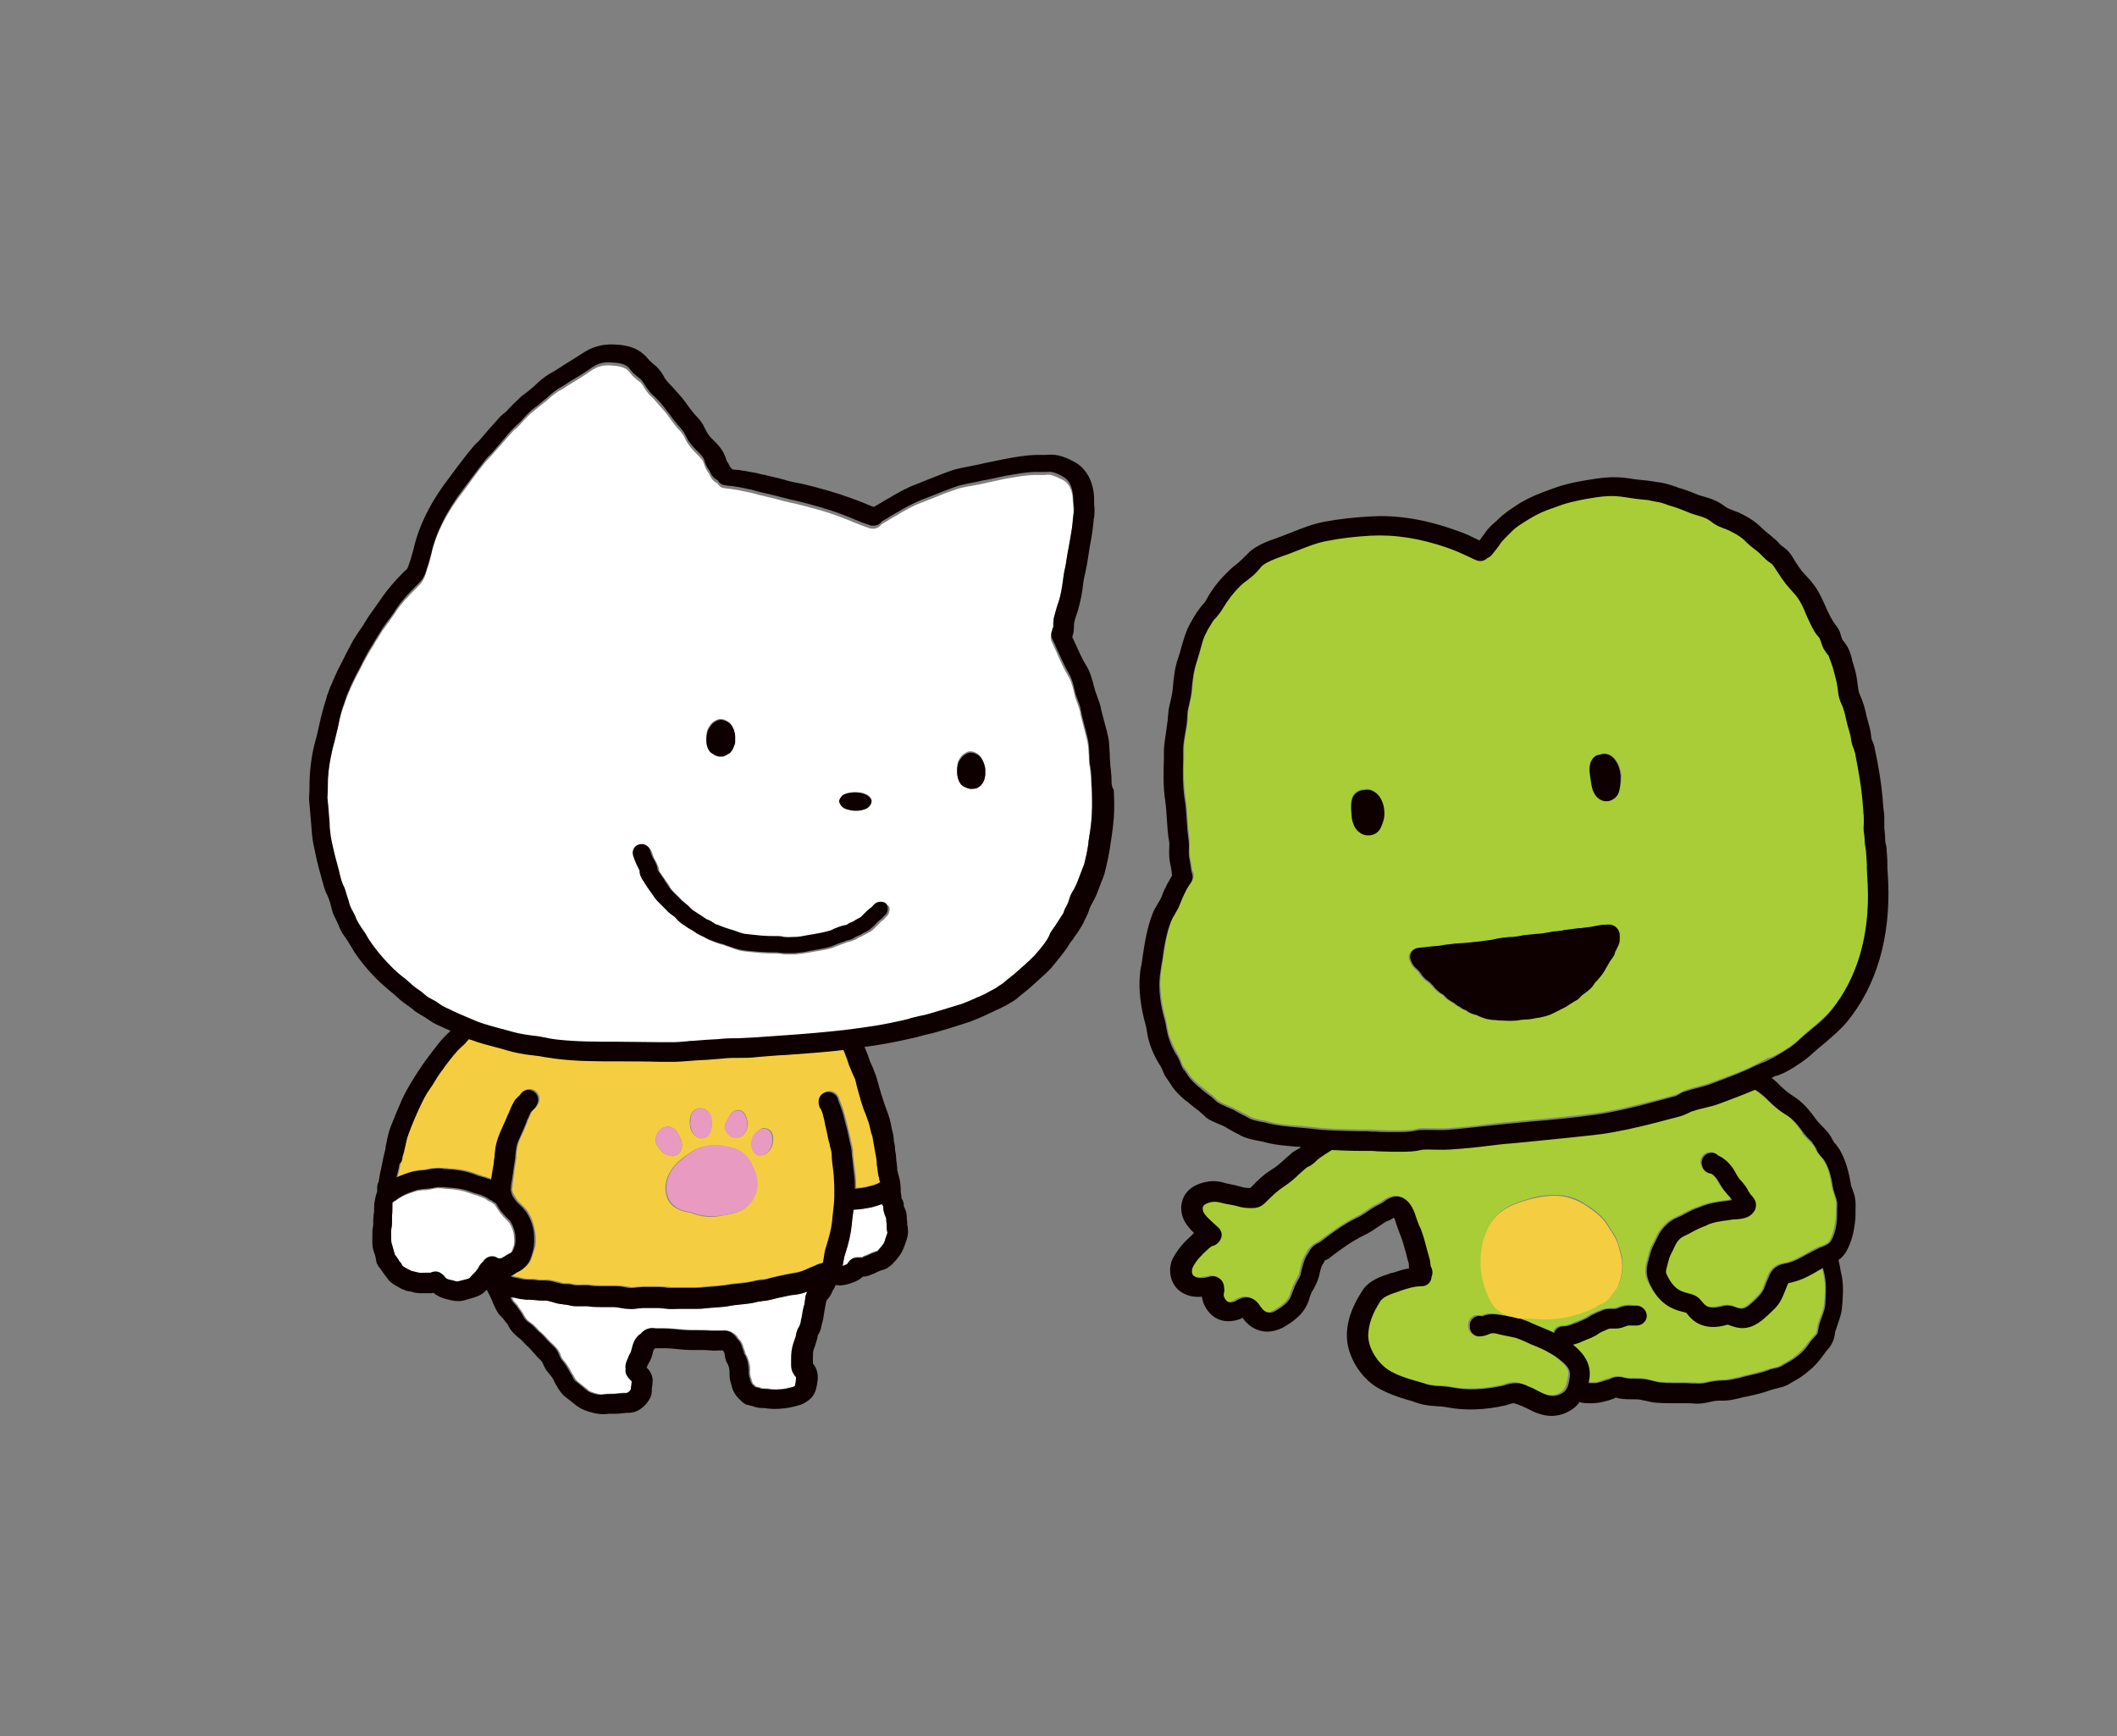 <?xml version="1.0" encoding="utf-8"?>
<!-- Generator: Adobe Illustrator 28.3.0, SVG Export Plug-In . SVG Version: 6.00 Build 0)  -->
<svg version="1.1" id="layer" xmlns="http://www.w3.org/2000/svg" xmlns:xlink="http://www.w3.org/1999/xlink" x="0px" y="0px"
	 viewBox="0 0 484.9 397.7" style="enable-background:new 0 0 484.9 397.7;" xml:space="preserve">
<rect x="0" y="0" width="484.9" height="397.7" fill="#808080" stroke="none"/>
<style type="text/css">
	.st0{fill:#FFFFFF;}
	.st1{fill:#F4CE40;}
	.st2{fill:#E89AC0;}
	.st3{fill:#0E0000;}
	.st4{fill:#A9CD36;}
</style>
<g>
	<path class="st0" d="M181.5,317.7l0.3-0.1c0.2,0,0.4-0.2,0.6-0.3l0-0.1c0.1-0.5,0.4-1.6,0.2-1.9c-0.1-0.1-0.1-0.2-0.2-0.2
		c-0.3-0.4-0.9-1.2-0.9-2.5c0-0.4,0-0.8,0-1.2v-0.3c0-1.2,0-2.3,0.5-3.5c0.1-0.2,0.1-0.4,0.2-0.6c0.2-0.5,0.3-0.8,0.4-1.2
		c0.1-0.4,0.2-1,0.4-1.5c0.1-0.2,0.2-0.5,0.4-0.7c0-0.1,0.1-0.1,0.1-0.2c0.1-0.2,0.1-0.5,0.2-0.7c0.1-0.3,0.1-0.7,0.2-1
		c0.1-0.3,0.2-0.7,0.2-1.2c0-0.2,0.1-0.4,0.1-0.6c0.1-0.3,0.1-0.5,0.2-0.8c0.1-0.4,0.1-0.7,0.2-0.9c0-0.2,0.1-0.4,0.1-0.6
		c0-0.7,0.2-1.3,0.5-1.8c-0.2,0.1-0.5,0.2-0.7,0.2c-0.8,0.2-1.6,0.4-2.4,0.5c-0.4,0.1-0.9,0.1-1.3,0.2c-1.4,0.3-2.9,0.6-4.4,1
		c-0.5,0.1-1,0.2-1.4,0.2c-0.2,0-0.4,0-0.6,0.1c-0.2,0-0.5,0.1-0.7,0.1c-0.6,0.1-1.3,0.3-2,0.4c-0.6,0.1-1.2,0.1-1.8,0.2
		c-1,0.1-2,0.2-2.9,0.4c-1.1,0.2-2.1,0.2-3.1,0.3c-0.8,0-1.6,0.1-2.3,0.2c-0.7,0.1-1.4,0.1-2.1,0.1c-0.5,0-1,0-1.5,0
		c-0.8,0-1.5,0-2.3,0c-0.8,0-1.7,0-2.5,0c-0.3,0-0.7,0-1-0.1c-0.6-0.1-1.1-0.1-1.6-0.1c-0.4,0-0.8,0-1.3,0c-0.6,0-1.2,0-1.7,0
		c-0.4,0-0.7,0.1-1.1,0.1c-0.7,0.1-1.5,0.2-2.3,0.1c-0.6,0-1.2-0.1-1.7-0.2c-0.5-0.1-1-0.2-1.5-0.2c-0.4,0-0.7,0-1.1,0
		c-0.5,0-1,0-1.5,0c-1.1,0-2.3,0-3.6-0.2c-0.4-0.1-0.9,0-1.5,0c-0.4,0-0.8,0-1.2,0c-0.7,0-1.2-0.1-1.8-0.3c-0.3-0.1-0.6-0.1-0.9-0.1
		c-0.2,0-0.4,0-0.7-0.1c-0.7-0.1-1.4-0.3-2-0.5c-0.4-0.1-0.8-0.2-1.2-0.3c-0.2,0-0.5,0-0.8,0c-0.5,0-1.1,0.1-1.8-0.1
		s-1.3-0.2-2.1-0.1c-0.9,0-1.7-0.2-2.4-0.4c-0.2,0-0.4-0.1-0.6-0.1l-0.1,0c-0.2,0-0.4-0.1-0.5-0.1c0,0,0,0,0,0
		c0.2,0.4,0.4,0.8,0.5,1c0.3,0.3,0.6,0.6,0.9,1c0.1,0,0.1,0.1,0.1,0.2c0.3,0.4,0.6,0.8,0.8,1.1c0.2,0.3,0.4,0.6,0.6,1
		c0.2,0.3,0.4,0.7,0.6,0.9c0.2,0.2,0.4,0.4,0.7,0.6c0.3,0.2,0.5,0.4,0.8,0.6c0.4,0.4,0.7,0.7,1,1c0.2,0.3,0.4,0.5,0.6,0.6
		c0.7,0.6,1.2,1.2,1.7,1.7c0.4,0.5,0.8,0.9,1.2,1.2c0.6,0.6,1.1,1.1,1.5,1.9c0.1,0.2,0.2,0.3,0.2,0.5c0.1,0.2,0.2,0.5,0.3,0.7
		c0.2,0.3,0.4,0.6,0.7,0.9c0.2,0.2,0.4,0.5,0.5,0.7c0.4,0.6,0.8,1.2,1,1.7c0.1,0.2,0.2,0.3,0.3,0.5l0.1,0.1c0.4,0.7,0.6,1.1,0.9,1.4
		c0.5,0.4,1,0.8,1.5,1.2c0.4,0.3,0.8,0.6,1.2,1c0.1,0.1,0.7,0.4,2.2,0.8c0.4,0.1,0.9,0.1,1.4,0c0.6-0.1,1.2-0.1,1.7-0.1
		c0.2,0,0.4,0,0.7,0c0.3,0,0.6-0.1,0.9-0.1c0.4-0.1,1-0.1,1.5-0.1c0.1,0,0.2,0,0.3,0c0.1,0,0.1,0,0.2,0c0.4-0.2,0.8-0.5,1-0.9
		c0,0,0-0.2,0-0.3c0-0.2,0-0.5,0.1-0.7c0.1-0.4,0.1-0.6,0.1-0.8c-0.1-0.1-0.1-0.1-0.2-0.2c-0.3-0.3-0.6-0.6-0.9-1.1s-0.4-1-0.3-1.5
		c-0.2-1.1,0.2-2,0.5-2.5c0-0.1,0.1-0.1,0.1-0.2c0.1-0.3,0.3-0.6,0.4-0.9c0.1-0.2,0.2-0.3,0.2-0.4c0.1-0.2,0.1-0.5,0.2-0.7
		c0.2-0.9,0.5-2.1,1.6-3.1c0.2-0.2,0.4-0.3,0.6-0.4c0,0,0.1-0.1,0.1-0.2c1.1-1.2,2.5-1,3.1-0.9c0.1,0,0.1,0,0.1,0c0.3,0,0.6,0,0.9,0
		c0.2,0,0.5,0,0.7,0c1.1,0,2.2,0.1,3.3,0.2c0.9,0.1,1.8,0.1,2.7,0.2c0.4,0,0.8,0,1.2,0c1.2,0,2.5,0,3.8,0.1c0.5,0,1.1,0,1.7,0h0.9
		c1.1,0,1.9,0.2,2.9,1.1c0.2,0.2,0.4,0.4,0.5,0.7c0,0,0,0,0,0c0.8,0.7,1.1,1.6,1.2,2.1c0,0.1,0,0.1,0.1,0.2c0.1,0.3,0.2,0.6,0.3,0.9
		c0,0.1,0.1,0.2,0.1,0.4c0.1,0.2,0.2,0.4,0.4,0.7c0.1,0.4,0.3,0.8,0.4,1.2l0,0.1c0.2,0.6,0.3,1.3,0.2,2.1c0,0.3,0,0.7,0.1,0.9
		c0,0.1,0.1,0.3,0.1,0.4c0.1,0.2,0.2,0.5,0.2,0.7c0.1,0.4,0.3,0.8,0.5,0.9c0.2,0.1,0.3,0.3,0.4,0.4l0,0c0.2,0.1,0.4,0.1,0.6,0.2
		c0.3,0,0.5,0.1,0.7,0.2c0.1,0,0.2,0.1,0.3,0.1c0.1,0,0.2,0,0.4,0c0.4,0,0.9,0,1.3,0.1c0.4,0,0.7,0.1,1.1,0.1l0,0
		c1.3,0,2.3-0.1,3.1-0.4C180.7,317.9,181.1,317.8,181.5,317.7L181.5,317.7z"/>
	<path class="st1" d="M194.4,243.9c-0.1-0.3-0.2-0.6-0.3-0.9c-0.2-0.5-0.4-0.9-0.5-1.4c-0.1-0.4-0.3-0.8-0.5-1.2
		c-4.2,0.5-8.5,0.8-12.7,1.1c-2.3,0.2-4.7,0.3-7,0.5c-1.4,0.1-2.8,0.1-4.2,0.2c-1.1,0-2.2,0-3.3,0.1l-1,0.1c-2,0.1-3.8,0.2-5.9,0.4
		c-0.3,0-0.7,0-1.2,0.1c-1.2,0.1-2.6,0.2-3.4,0.2c-0.8,0-1.4,0-1.8,0c-0.4,0-0.7,0-1.2,0c-0.1,0-0.1,0-0.2,0c-3.2,0-6.3-0.1-9.5-0.1
		h-0.4c-4.6,0-9.4,0-14.1-0.6c-0.9-0.1-1.8-0.3-2.7-0.4c-0.9-0.2-1.8-0.3-2.7-0.4c-2-0.2-4-0.6-5.7-1.1c-0.8-0.2-1.7-0.5-2.5-0.7
		c-1.9-0.5-3.8-1.1-5.7-1.7c-0.2-0.1-0.4-0.2-0.6-0.2c-0.5,0.7-1.1,1.2-1.5,1.6c-1.5,1.4-2.8,3.1-4.1,4.8c-0.3,0.4-0.6,0.7-0.8,1.1
		c-0.5,0.7-1,1.5-1.5,2.3c-0.4,0.6-0.7,1.2-1.1,1.7c-0.8,1.1-1.5,2.5-2.2,4c-0.9,2-1.8,4.1-2.6,6.2c-0.3,0.9-0.5,1.9-0.8,3
		c-0.1,0.4-0.2,0.9-0.3,1.3c-0.1,0.3-0.2,0.7-0.3,1c-0.1,0.3-0.2,0.7-0.2,1l-0.1,0.5c-0.2,0.8-0.3,1.5-0.5,2.3
		c-0.1,0.3-0.1,0.5-0.2,0.8c0.7-0.3,1.3-0.5,2-0.8l0.6-0.2c1-0.4,2.1-0.5,3-0.6c0.3,0,0.7-0.1,1-0.1l0.5-0.1
		c0.5-0.1,0.9-0.2,1.4-0.2c0.8-0.1,1.5,0,2.2,0c0.3,0,0.6,0,0.8,0.1c2.6,0.1,4.7,0.5,6.7,1.3c0.3,0.1,0.7,0.2,1.2,0.4
		c0.5,0.1,1,0.3,1.6,0.5c0.1,0,0.2,0.1,0.4,0.1l0.3,0.1c0-0.2,0.1-0.4,0.1-0.7c0.1-0.4,0.1-0.9,0.2-1.3c0.1-0.6,0.2-1.2,0.3-1.7
		c0.1-0.5,0.2-1,0.2-1.6l0-0.4c0.1-0.9,0.2-1.9,0.5-3c0.3-1.4,0.9-2.5,1.4-3.6c0.4-0.8,0.7-1.6,1.1-2.5l0.3-0.6
		c0.1-0.2,0.2-0.4,0.2-0.5c0.3-0.7,0.6-1.5,1-2.1c0.3-0.5,0.7-0.9,1-1.1c0.1-0.1,0.2-0.2,0.3-0.3c0.6-1.1,1.9-1.5,3-0.9
		c1.1,0.6,1.5,2,0.9,3.1c-0.3,0.7-0.8,1.1-1.1,1.4c-0.1,0.1-0.2,0.2-0.3,0.3c-0.2,0.3-0.4,0.9-0.6,1.3c-0.1,0.2-0.2,0.4-0.3,0.6
		l-0.2,0.6c-0.4,0.9-0.7,1.8-1.1,2.6c-0.5,1-0.9,1.9-1.1,2.8c-0.2,0.7-0.3,1.5-0.3,2.3l0,0.4c-0.1,0.6-0.2,1.3-0.3,1.9
		c-0.1,0.5-0.2,1-0.2,1.5c-0.1,0.5-0.1,1-0.2,1.4c-0.1,0.9-0.2,1.8-0.3,2.6c0,0,0,0.1,0.1,0.3c0,0.1,0.1,0.3,0.1,0.4
		c0.3,0.6,0.7,1.2,1.1,1.8c0.2,0.2,0.5,0.5,0.8,0.8c0.5,0.5,1.1,1,1.5,1.7c0.9,1.3,1.4,3,1.7,4.7c0.2,1.6,0.2,2.9-0.2,4
		c-0.2,0.7-0.5,1.6-0.8,2.4c-0.5,1.1-1.5,2-3,2.7c-0.2,0.1-0.4,0.2-0.6,0.4c-0.2,0.1-0.4,0.3-0.7,0.4c0,0,0.1,0,0.1,0.1
		c0.1,0,0.2,0.1,0.3,0.1c0.2,0.1,0.6,0.1,0.9,0.2l0.1,0c0.3,0,0.5,0.1,0.8,0.2c0.5,0.1,1,0.2,1.3,0.2c1.1,0,1.9,0,2.9,0.2
		c0.2,0,0.5,0,0.8,0c0.5,0,1.1-0.1,1.8,0.1c0.6,0.1,1.2,0.3,1.7,0.4c0.5,0.1,1,0.3,1.4,0.3c0.2,0,0.4,0,0.5,0c0.5,0,1,0.1,1.6,0.2
		c0.4,0.1,0.6,0.1,0.8,0.1c0.3,0,0.6,0,0.9,0c0.8,0,1.6-0.1,2.5,0.1c0.8,0.1,1.8,0.1,2.7,0.1c0.5,0,1,0,1.5,0c0.4,0,0.9,0,1.3,0
		c0.8,0,1.5,0.1,2.1,0.2c0.5,0.1,0.9,0.1,1.3,0.2c0.4,0,0.9,0,1.5-0.1c0.5,0,0.9-0.1,1.4-0.1c0.7,0,1.3,0,2,0c0.4,0,0.8,0,1.1,0
		c0.7,0,1.4,0.1,2.1,0.1c0.3,0,0.6,0.1,0.9,0.1c0.7,0,1.4,0,2.2,0c0.8,0,1.6,0,2.5,0c1,0,2,0.1,2.8-0.1c0.9-0.1,1.8-0.2,2.6-0.2
		c0.9-0.1,1.8-0.1,2.7-0.3c1.1-0.2,2.2-0.3,3.2-0.4c0.6-0.1,1.1-0.1,1.7-0.2c0.5-0.1,1.1-0.2,1.6-0.3c0.2,0,0.5-0.1,0.8-0.2
		c0.3-0.1,0.6-0.1,1-0.1c0.3,0,0.6-0.1,0.8-0.1c1.6-0.4,3.2-0.8,4.6-1.1c0.5-0.1,1-0.2,1.6-0.3c0.7-0.1,1.3-0.2,1.9-0.4
		c0.5-0.1,1.1-0.4,1.7-0.7c0.4-0.2,0.8-0.4,1.2-0.5c0.2-0.1,0.4-0.2,0.5-0.2c0.2-0.1,0.4-0.2,0.6-0.3c0.1,0,0.2-0.1,0.4-0.1
		c0.1,0,0.3-0.1,0.4-0.1c0.1-0.1,0.3-0.2,0.4-0.2c0.1-0.4,0.2-0.8,0.2-1.2c0.1-0.7,0.2-1.6,0.5-2.4c0.7-2.1,1.1-4,1.4-5.9l0.1-1.2
		c0.2-1.6,0.4-3.2,0.4-4.7c0-1.4,0-2.6-0.1-3.9c-0.1-0.7-0.1-1.5-0.2-2.2c-0.1-1-0.3-2.1-0.3-3.2c0-0.6-0.2-1.2-0.4-2l-0.1-0.6
		c-0.1-0.5-0.2-1.1-0.4-1.6c-0.1-0.5-0.2-1-0.3-1.4c-0.1-0.4-0.2-0.9-0.3-1.3c-0.1-0.6-0.3-1.2-0.4-1.8c-0.2-0.5-0.4-1.1-0.6-1.8
		l-0.1-0.1c-0.1-0.3-0.4-0.9-0.4-1.6c0-1.2,1.1-2.2,2.3-2.2c1.1,0,2,0.9,2.2,2c0,0.1,0.1,0.1,0.1,0.2c0.3,0.8,0.6,1.5,0.8,2.2
		c0.2,0.8,0.4,1.5,0.6,2.2c0.1,0.4,0.2,0.8,0.3,1.2c0.1,0.5,0.2,1.1,0.4,1.6c0.1,0.5,0.2,0.9,0.3,1.4l0.1,0.5
		c0.2,0.9,0.5,1.8,0.5,2.9c0,0.9,0.2,1.9,0.3,2.8c0.1,0.8,0.2,1.6,0.3,2.5c0.1,0.9,0.1,1.8,0.1,2.7c1-0.1,2.1-0.2,3.1-0.5
		c0.6-0.2,2.1-0.5,2.6-1c0,0,0,0,0.1,0c-0.1-0.2-0.1-0.4-0.2-0.6c-0.1-0.3-0.2-0.6-0.2-0.9c-0.1-0.5-0.2-1-0.2-1.5
		c0-0.2,0-0.4-0.1-0.6c-0.1-0.5-0.1-0.9-0.1-1.2c0-0.3,0-0.6-0.1-0.8c-0.1-0.5-0.2-1.1-0.3-1.6c-0.1-0.4-0.1-0.8-0.2-1.2
		c-0.1-0.4-0.1-0.8-0.2-1.1c-0.1-0.4-0.1-0.8-0.2-1.1l-0.1-0.3c-0.1-0.5-0.2-1-0.4-1.5c-0.2-1.1-0.6-2.2-1.1-3.4
		c-0.2-0.4-0.3-0.9-0.5-1.3c-0.4-1.1-0.7-2.2-1-3.3c-0.3-1.1-0.6-2.2-0.9-3.2c-0.2-0.5-0.4-1.1-0.8-1.8
		C194.8,244.8,194.6,244.3,194.4,243.9L194.4,243.9z M172.6,260.2c0.3-0.6,0.8-1,1.3-1.4c0.1-0.1,0.2-0.1,0.3-0.2
		c0.1,0,0.1,0,0.2-0.1c0.2-0.1,0.5-0.2,0.7-0.1c0.5,0,0.9,0.2,1.3,0.5c0.3,0.3,0.5,0.6,0.6,1c0.3,1.4,0,3-1.1,4
		c-0.3,0.3-0.7,0.6-1.2,0.7c-0.6,0.1-1.2,0-1.6-0.4c-0.6-0.5-0.7-1.3-0.8-2C172.1,261.5,172.3,260.8,172.6,260.2L172.6,260.2z
		 M166.1,257.5c0.1-0.4,0.3-0.7,0.5-1c0,0,0,0,0.1-0.1c0.1-0.3,0.3-0.6,0.4-0.9c0.5-0.8,1.4-1.5,2.4-1.2c0.8,0.2,1.3,1,1.5,1.7
		c0.1,0.2,0.1,0.5,0.2,0.7c0.1,0.3,0.1,0.6,0.1,0.9c-0.1,0.6-0.2,1.3-0.6,1.8c-0.5,0.7-1.1,1.2-2,1.2c-1,0-1.8-0.6-2.3-1.5
		C166,258.7,165.9,258.1,166.1,257.5L166.1,257.5z M158.8,254.5c0.9-0.9,2.4-0.9,3.3,0c0.6,0.6,0.8,1.5,0.9,2.2
		c0.1,0.4,0.1,0.8,0,1.2c-0.1,0.6-0.2,1.3-0.5,1.8c-0.5,0.8-1.3,1.1-2.2,1c-0.8-0.2-1.4-0.8-1.8-1.4c-0.4-0.7-0.5-1.4-0.5-2.2
		c0,0,0-0.1,0-0.2C158,256.1,158.1,255.2,158.8,254.5L158.8,254.5z M160.9,262.7c2.2-0.6,4.3-0.4,6.5,0.2c2.1,0.5,3.6,1.8,4.6,3.7
		c0.9,1.9,1.8,3.8,1.2,6c-0.4,1.8-1.4,3.4-3,4.4c-1.7,1-3.9,1.3-5.8,1.6c-2.1,0.3-4.2,0-6.1-0.8c-1.3-0.2-2.6-0.5-3.8-1.3
		c-1.9-1.3-2.4-3.8-1.9-5.9c0.4-1.9,1.7-3.6,3.2-4.9C157.4,264.4,159,263.2,160.9,262.7L160.9,262.7z M153.5,258.1
		c1.3,0.4,2.1,1.8,2.5,3c0.2,0.6,0.3,1.3,0.1,2c-0.2,1-1.1,1.6-2,1.7c-0.4,0-0.8-0.1-1.2-0.3c0,0-0.1,0-0.1,0
		c-0.2-0.1-0.5-0.2-0.7-0.3c-0.3-0.2-0.6-0.5-0.8-0.8c-0.4-0.5-1-1.2-1.1-1.9C149.9,259.7,151.7,257.6,153.5,258.1z"/>
	<path class="st0" d="M203.1,282.8c0.1-0.3,0.2-0.5,0.2-0.6c0-0.1,0-0.2-0.1-0.2c-0.1-0.3-0.1-0.5-0.1-0.8c0-0.2,0-0.4,0-0.6
		c0-0.1,0-0.3,0-0.3c-0.1-0.4-0.1-0.7-0.1-1c0-0.1,0-0.1,0-0.2c-0.1-0.2-0.2-0.6-0.3-0.8c-0.3-0.8-0.4-1.5-0.4-2.1
		c-0.1-0.2-0.2-0.3-0.3-0.5c-0.7,0.3-1.5,0.5-2.2,0.7c-1.4,0.4-2.9,0.6-4.3,0.6c-0.1,0.8-0.2,1.6-0.3,2.3l-0.1,1.1
		c-0.3,2.1-0.8,4.3-1.5,6.7c-0.2,0.5-0.3,1.1-0.4,1.7c-0.1,0.4-0.1,0.7-0.2,1.1c0.1,0,0.3-0.1,0.5-0.2c0.3-0.1,0.5-0.2,0.6-0.3
		c0.3-0.4,0.7-1,1.4-1.3c0.7-0.3,1.4-0.2,1.8-0.2h0.1c0.1,0,0.3-0.1,0.4-0.2c0.1-0.1,0.3-0.1,0.5-0.2c0.2-0.1,0.4-0.2,0.5-0.2
		c0.6-0.3,1.2-0.6,2-0.8c0,0,0.1,0,0.1,0c0,0,0.1-0.1,0.1-0.1c0.7-0.7,1.2-1.3,1.5-1.9c0.1-0.2,0.2-0.5,0.3-0.9
		C202.9,283.4,203,283.1,203.1,282.8L203.1,282.8z"/>
	<path class="st0" d="M241.6,212.7c0.7-1,1.6-2.4,1.8-2.8c0.1-0.2,0.2-0.3,0.2-0.5c0.1-0.3,0.3-0.6,0.4-0.9c0.4-0.6,0.6-1.2,0.8-1.9
		c0.1-0.4,0.4-0.9,0.8-1.8c0.2-0.4,0.7-1.3,0.8-1.5c0.1-0.2,0.3-0.7,0.9-2.3c0.3-0.8,0.8-2.1,0.9-2.3c0.5-1.7,0.8-3.4,1-4.9
		c0-0.2,0.1-0.5,0.1-0.9c0.2-1.2,0.6-3.5,0.7-5.7l0,0c0.1-2.2,0-4.4,0-6.1c0-0.9-0.1-1.6-0.1-2.1c0-0.8-0.1-1.6-0.2-2.5
		c-0.1-0.5-0.1-1-0.2-1.4c-0.1-0.6-0.1-1.3-0.1-1.9c-0.1-0.9-0.1-1.8-0.2-2.6c-0.1-0.8-0.9-3.7-1.3-5.3c-0.5-1.8-0.5-2-0.5-2.3
		c-0.1-0.3-0.5-1.6-0.7-2.1c-0.2-0.5-0.3-0.9-0.4-1.1c-0.1-0.4-0.2-0.8-0.3-1.2c-0.3-1.3-0.6-2.5-1.2-3.5c-1.1-1.9-2-3.8-2.8-5.7
		c-0.4-0.8-0.7-1.6-1.1-2.4c-0.3-0.6-0.3-1.4,0-2c0.1-0.2,0.2-0.5,0.3-0.7c0-0.2,0-0.6,0-0.8c0-0.5,0-1,0.1-1.4
		c0.3-1.1,0.6-2.2,1-3.4c0.6-1.8,0.8-3.6,1.1-5.3c0.1-0.8,0.3-1.6,0.4-2.4c0.2-0.8,0.3-1.5,0.4-2.2c0.2-1.4,0.4-2.7,0.7-4
		c0.4-1.9,0.7-3.8,0.8-5.6c0-0.3,0-0.5,0.1-0.8c0.1-0.5,0.1-0.9,0.1-1.3c-0.1-0.9-0.1-1.8-0.2-2.6v-0.2c0-0.8-0.3-3.4-2.3-4.4
		c-1-0.5-1.7-0.8-2.6-1.1c-0.4-0.1-0.9-0.1-1.5,0c-0.4,0-0.9,0-1.3,0c-2.6-0.1-5.6,0.5-7.9,0.9c-1.4,0.3-2.8,0.6-4.2,0.9
		c-0.8,0.2-1.6,0.4-2.4,0.5c-0.5,0.1-1.1,0.2-1.6,0.3c-0.9,0.2-1.8,0.3-2.6,0.6c-1.8,0.6-3.5,1.2-5.3,2c-1.1,0.4-2.1,0.8-3.1,1.2
		c-1.9,0.7-3.8,1.8-5.6,2.9l-0.2,0.1c-0.4,0.2-0.8,0.5-1.2,0.7c-0.6,0.4-1.3,0.8-2,1.2c-0.4,0.6-1.1,1-1.9,1c-0.2,0-0.5,0-0.8-0.1
		c-1.5-0.5-2.5-0.9-3.5-1.3c-0.9-0.4-1.9-0.8-3.5-1.4c-2.9-1.1-5.9-1.9-9.9-2.9c-0.4-0.1-0.9-0.2-1.4-0.3c-1-0.2-2.1-0.5-3.1-0.8
		c-0.9-0.2-1.7-0.4-2.5-0.6c-0.4-0.1-0.9-0.2-1.3-0.3c-0.4-0.1-0.7-0.2-1.1-0.3c-0.6-0.2-1.2-0.3-1.7-0.4c-0.4-0.1-1.2-0.2-1.9-0.4
		l-0.6-0.1c-0.4-0.1-0.9-0.1-1.3-0.2c-0.5-0.1-1.1-0.1-1.6-0.2c-0.7-0.1-1.2-0.6-1.5-1.1c-1.1-0.5-1.6-1.5-1.8-2c0,0,0,0,0-0.1
		c-0.4-0.5-0.8-1.1-1-1.7c0-0.1-0.1-0.2-0.1-0.2c-0.1-0.4-0.2-0.7-0.4-1.1c-0.3-0.5-0.8-1-1.4-1.6c-0.6-0.6-1.4-1.4-1.9-2.2
		c0-0.1-0.1-0.1-0.1-0.1c-0.4-0.6-0.7-1.3-1-1.9c-0.4-0.6-0.8-1.1-1.3-1.6c0,0-0.1-0.1-0.1-0.1c-0.6-0.7-1.2-1.5-1.7-2.2
		c-0.4-0.6-0.8-1.1-1.3-1.7c-0.7-0.8-1.4-1.6-2.1-2.4c-0.4-0.5-0.9-1-1.4-1.4c-0.5-0.6-0.9-1.2-1.2-1.7c-0.3-0.5-0.5-0.8-0.8-1.1
		c-0.6-0.4-1.1-0.9-1.6-1.3c-0.1-0.1-0.2-0.2-0.3-0.3c-0.3-0.4-0.6-0.7-0.9-1.1c-1-0.9-2.3-1.1-4.2-1.2c-1.7-0.1-3,0.3-4.4,1.3
		c-1,0.7-2,1.3-2.9,1.9c-0.8,0.5-1.5,0.9-2.3,1.4c-0.7,0.5-1.5,1-2.3,1.4c-1,0.7-1.9,1.4-2.8,2.3c-0.1,0.1-0.1,0.1-0.2,0.1
		c-1,0.8-2.1,1.7-3.1,2.5c-1,0.9-1.9,1.9-2.8,2.9c0,0,0,0.1-0.1,0.1c-0.3,0.3-0.6,0.6-0.9,0.8c-0.2,0.2-0.4,0.4-0.6,0.6
		c-0.1,0.1-0.7,0.8-1.5,1.7c-3.6,4.1-3.7,4.2-3.9,4.4c-0.7,0.6-3.6,4.4-4.6,5.9c-0.5,0.7-1,1.3-1.2,1.6c-3.8,4.8-6.4,10-7.4,14.8
		c-0.2,0.9-0.4,1.7-0.7,2.5c-0.1,0.3-0.2,0.6-0.3,0.9c-0.2,0.8-0.5,1.7-1.1,2.6c-0.4,0.5-0.8,0.9-1.1,1.2l-0.3,0.3
		c-1.8,1.8-3.3,3.4-4.5,5.2c-0.4,0.7-1,1.4-1.5,2.2c-0.5,0.7-1,1.3-1.4,1.9c-0.4,0.5-0.6,1-0.9,1.4c-0.2,0.4-0.4,0.7-0.7,1.1
		c-0.1,0.2-0.3,0.4-0.4,0.7c-0.2,0.3-0.4,0.7-0.6,1c-0.7,1.1-1.6,2.7-2.3,4.1l-0.5,1c-1.1,2-1.4,2.7-2.2,4.4l-0.4,1
		c-0.4,1-0.6,1.4-0.8,2.1c-0.1,0.3-0.2,0.7-0.4,1.1c-0.1,0.3-0.2,0.7-0.4,1.2c-0.1,0.3-0.2,0.6-0.2,0.8c-0.2,0.5-0.3,1.1-0.4,1.7
		c-0.3,1.6-0.7,2.9-1,4.3c-0.4,1.4-0.7,2.8-1,4.3c-0.4,2.2-0.6,4-0.6,6.1c0,0.9,0,1.8-0.1,2.9l0.2,1.9l0.3,3.8
		c0.1,1.1,0.2,2.7,0.4,3.9c0.7,3.2,0.9,4.2,1.8,7.3l0.1,0.5c0.2,0.9,0.5,1.9,0.8,2.6c0.3,0.6,0.5,1.1,0.6,1.5
		c0.2,0.6,0.4,1.2,0.6,1.9c0.1,0.4,0.2,0.7,0.3,1.1c0.2,0.5,0.4,1,0.7,1.5c0.3,0.5,0.5,1.1,0.8,1.7c0.2,0.7,0.7,1.3,1.2,2.1
		c0.2,0.2,0.3,0.5,0.5,0.7c0.2,0.4,0.5,0.8,0.7,1.1c0.3,0.4,0.5,0.9,0.8,1.3c1.7,2.5,3.9,5,6.2,7.1c0.4,0.4,0.8,0.7,1.2,1
		c0.6,0.4,1.1,0.9,1.7,1.4c0.7,0.7,1.4,1.2,2.3,1.8c0.4,0.3,0.8,0.6,1.1,0.9c0.2,0.1,0.3,0.3,0.5,0.4c0.1,0.1,0.6,0.4,1.2,0.7
		c0.6,0.4,1.1,0.7,1.5,0.9c0.6,0.4,1.1,0.7,2.1,1.2c1.1,0.5,2,0.9,2.8,1.3c1.7,0.8,3.1,1.4,4,1.7c1.6,0.6,3.5,1.1,5.3,1.6
		c0.9,0.2,1.8,0.5,2.6,0.7c1.4,0.4,3.2,0.8,4.8,0.9c1.1,0.1,2.1,0.3,3.1,0.5c0.8,0.1,1.6,0.3,2.4,0.4c4.5,0.5,8.9,0.5,13.6,0.5h0.4
		c3.2,0,6.4,0,9.6,0.1c0.4,0,0.8,0,1.1,0c0.5,0,1.2-0.1,2.2,0c0.6,0,1.9-0.1,2.9-0.2c0.5,0,0.9-0.1,1.3-0.1c2.1-0.1,3.9-0.2,5.9-0.4
		l1-0.1c1.2-0.1,2.4-0.1,3.5-0.1c1.3,0,2.6,0,3.9-0.2c2.4-0.2,4.7-0.4,7.1-0.5c4.4-0.3,8.9-0.6,13.4-1.2c5.6-0.7,8.6-1.2,14.5-2.5
		c0.4-0.1,0.9-0.2,1.4-0.4c0.8-0.2,1.6-0.4,2.2-0.5c0.8-0.1,6.8-2,8.8-2.6c0.3-0.1,2.4-1,3.1-1.3l0.4-0.2c0.6-0.3,1.4-0.6,1.8-0.8
		l0.9-0.5c0.7-0.3,1.6-0.8,1.8-1c0.1-0.1,0.3-0.2,0.4-0.3c0.2-0.1,1-0.6,1.4-1c0,0,0.1-0.1,0.1-0.1l2-1.6c0.6-0.5,4.1-3.7,4.6-4.2
		c0,0,0,0,0-0.1c1.7-1.9,3.1-3.8,3.4-4.4C240.5,214.3,240.6,214.2,241.6,212.7L241.6,212.7z M192.7,182.5c0.2-0.4,0.6-0.6,1.2-0.8
		c0.9-0.3,2.1-0.3,3.2-0.2c0.6,0.1,1.1,0.3,1.5,0.5c0.4,0.2,0.6,0.5,0.8,0.7c0.5,0.6,0.3,1.3-0.2,1.9c-0.5,0.6-1.6,0.9-2.6,1
		c-0.3,0-0.6,0.1-0.9,0c0,0,0,0,0,0c-0.2,0-0.5,0-0.7-0.1c-0.5-0.1-0.9-0.2-1.4-0.4c-0.3-0.1-0.5-0.3-0.6-0.4c0,0,0,0,0,0
		c0,0,0,0,0,0c0,0,0,0,0,0c-0.1-0.1-0.1-0.1-0.2-0.2c-0.1-0.1-0.1-0.2-0.2-0.3c-0.1-0.2-0.1-0.4-0.2-0.5c0,0,0,0.1,0,0
		c0-0.1,0-0.1,0-0.1c0-0.1,0-0.2,0-0.3C192.4,183.1,192.5,182.8,192.7,182.5L192.7,182.5z M161.9,167.6c0.1-0.6,0.5-1.2,0.9-1.7
		c0.3-0.4,0.7-0.7,1.1-0.9c1-0.6,2-0.3,2.9,0.3c0.9,0.6,1.4,1.9,1.5,3.1c0,0.3,0.1,0.7,0,1c0,0,0,0,0,0.1c0,0.3,0,0.6-0.1,0.8
		c-0.1,0.6-0.4,1.1-0.7,1.5c-0.2,0.3-0.4,0.5-0.7,0.7c0,0-0.1,0-0.1,0.1c0,0,0,0,0.1-0.1c0,0,0,0-0.1,0c-0.1,0.1-0.2,0.2-0.3,0.2
		c-0.1,0.1-0.3,0.2-0.4,0.2c-0.3,0.1-0.6,0.1-0.8,0.2c0,0,0.2,0,0,0c-0.1,0-0.1,0-0.2,0c-0.1,0-0.3,0-0.4,0c-0.5-0.1-1-0.3-1.4-0.6
		c-0.5-0.3-0.9-0.7-1.2-1.4C161.7,170.2,161.7,168.9,161.9,167.6L161.9,167.6z M202.9,210.1L202.9,210.1c-0.2,0.2-0.4,0.5-0.7,0.7
		c-0.3,0.2-0.4,0.3-0.6,0.5c-0.2,0.2-0.3,0.4-0.5,0.5c-0.2,0.2-0.4,0.4-0.6,0.6c-0.4,0.5-1,1-1.7,1.3c-0.4,0.2-0.7,0.4-1,0.5
		l-0.3,0.2c-0.2,0.1-0.3,0.2-0.5,0.2c-0.1,0-0.1,0.1-0.2,0.1c-0.1,0-0.1,0.1-0.2,0.1c-0.2,0.1-0.5,0.4-0.9,0.5
		c-0.4,0.2-0.9,0.3-1.2,0.4c-0.1,0-0.3,0.1-0.4,0.1c-0.2,0.1-0.4,0.1-0.5,0.2c-0.2,0.1-0.4,0.1-0.6,0.2c-0.3,0.1-0.5,0.2-0.8,0.3
		c-0.5,0.2-1,0.4-1.5,0.6c-1.3,0.4-2.6,0.6-3.8,0.8c-0.4,0.1-0.8,0.1-1.1,0.2c-1.1,0.2-2.4,0.4-3.6,0.5h-0.4c-0.4,0-0.8,0-1.1,0
		c-0.3,0-0.5,0-0.8,0c-0.3,0-0.6-0.1-0.9-0.1c-0.4,0-0.7-0.1-1-0.1c-1.1,0-2.2,0-3.6-0.1c-1.4-0.1-2.7-0.3-4-0.4
		c-1.1-0.1-2.1-0.5-3.1-0.9l-0.6-0.2c-0.3-0.1-0.6-0.2-0.8-0.3c-0.4-0.1-0.7-0.2-1.1-0.3c-0.4-0.1-0.7-0.3-1.1-0.4
		c-0.3-0.1-0.5-0.2-0.8-0.3c-0.5-0.2-0.9-0.4-1.2-0.6c-0.1-0.1-0.2-0.1-0.4-0.2c-0.1-0.1-0.2-0.1-0.4-0.2c-0.3-0.1-0.6-0.3-1-0.5
		c-0.2-0.1-0.5-0.3-0.7-0.5c-0.2-0.1-0.3-0.2-0.5-0.3l-0.2-0.1c-0.3-0.2-0.7-0.4-1.1-0.7c-0.2-0.2-0.4-0.3-0.6-0.4
		c-0.5-0.3-1.1-0.8-1.6-1.4c-0.2-0.2-0.5-0.4-0.8-0.7c-0.4-0.3-0.9-0.6-1.3-1.1c-0.3-0.3-0.6-0.6-0.9-0.9c-0.7-0.7-1.5-1.5-2.2-2.5
		c-0.3-0.5-0.6-0.9-1-1.4c-0.4-0.5-0.7-1-1-1.5l-0.1-0.2c-0.2-0.4-0.5-0.8-0.7-1.2c-0.2-0.4-0.3-0.9-0.3-1.1c0-0.1,0-0.1,0-0.2
		c0-0.2-0.2-0.4-0.3-0.7c-0.1-0.3-0.3-0.5-0.4-0.8c-0.3-0.8-0.6-1.4-0.8-2.1c-0.3-1.1,0.3-2.1,1.4-2.5c1.1-0.3,2.1,0.3,2.5,1.4
		c0.2,0.5,0.3,1,0.6,1.6c0.1,0.2,0.2,0.3,0.3,0.5c0.2,0.4,0.5,1,0.7,1.6c0,0.2,0.1,0.4,0.1,0.5c0,0.1,0,0.1,0,0.2
		c0.1,0.1,0.2,0.4,0.4,0.6l0.2,0.3c0.3,0.4,0.6,0.9,0.9,1.3c0.4,0.5,0.8,1.1,1.1,1.7c0.4,0.6,1,1.2,1.6,1.8c0.4,0.4,0.8,0.7,1.1,1.1
		c0.2,0.2,0.4,0.4,0.7,0.6c0.5,0.3,1,0.8,1.5,1.4c0.2,0.2,0.4,0.4,0.8,0.6c0.3,0.2,0.6,0.4,0.9,0.6c0.1,0.1,0.3,0.2,0.5,0.3l0.3,0.2
		c0.2,0.1,0.5,0.3,0.7,0.5c0.1,0.1,0.3,0.2,0.5,0.3c0.1,0.1,0.3,0.1,0.5,0.2c0.2,0.1,0.4,0.2,0.6,0.3c0.2,0.1,0.4,0.2,0.6,0.4
		c0.2,0.1,0.4,0.2,0.5,0.3c0.4,0.1,0.7,0.3,1.1,0.4c0.3,0.1,0.5,0.2,0.8,0.3c0.3,0.1,0.6,0.2,0.9,0.3c0.3,0.1,0.7,0.2,1,0.3l0.6,0.2
		c0.8,0.3,1.6,0.6,2.3,0.7c1.2,0.2,2.5,0.3,3.8,0.4c1.2,0.1,2.3,0.1,3.2,0.1c0.5,0,1,0.1,1.5,0.1c0.2,0,0.5,0.1,0.7,0.1
		c0.5,0,1,0,1.6,0h0.4c1,0,2-0.2,3-0.4c0.4-0.1,0.8-0.1,1.2-0.2c1.2-0.2,2.3-0.4,3.4-0.7c0.4-0.1,0.8-0.3,1.2-0.4
		c0.3-0.1,0.6-0.2,0.9-0.4c0.2-0.1,0.3-0.1,0.5-0.2c0.2-0.1,0.4-0.2,0.6-0.2c0.3-0.1,0.6-0.2,0.8-0.2c0.2-0.1,0.4-0.1,0.5-0.1
		c0,0,0.1-0.1,0.1-0.1c0.2-0.1,0.3-0.2,0.5-0.3c0.2-0.1,0.4-0.2,0.7-0.3c0.1,0,0.1-0.1,0.2-0.1l0.3-0.2c0.4-0.2,0.8-0.4,1.1-0.6
		c0.2-0.1,0.3-0.2,0.4-0.3c0.2-0.3,0.5-0.6,0.8-0.8c0.1-0.1,0.3-0.3,0.4-0.4c0.4-0.4,0.7-0.7,1.1-0.9l0.1-0.1
		c0.2-0.2,0.4-0.5,0.8-0.8c0.9-0.6,2.1-0.4,2.8,0.5C203.9,208.3,203.7,209.5,202.9,210.1L202.9,210.1z M225.6,176.9
		C225.6,176.9,225.6,177,225.6,176.9c0,0.3,0,0.6-0.1,0.8c-0.1,0.5-0.4,1.1-0.6,1.5c-0.1,0.1-0.2,0.3-0.3,0.4
		c0.1-0.1-0.4,0.3-0.4,0.3l0,0c-0.1,0.1-0.2,0.2-0.3,0.2c-0.1,0.1-0.3,0.2-0.4,0.2c-0.3,0.1-0.5,0.1-0.8,0.1c0,0,0.2,0,0,0
		c-0.1,0-0.1,0-0.2,0c-0.1,0-0.3,0-0.4,0c-0.5-0.1-0.9-0.3-1.4-0.5c-0.5-0.3-0.9-0.7-1.2-1.4c-0.4-1.1-0.4-2.4-0.2-3.6
		c0.1-0.6,0.5-1.2,0.8-1.6c0.3-0.4,0.7-0.7,1.1-0.9c0.9-0.6,2-0.3,2.8,0.3c0.8,0.6,1.3,1.8,1.4,3
		C225.6,176.3,225.6,176.6,225.6,176.9L225.6,176.9z"/>
	<path class="st0" d="M110.2,289.4c0.1,0,0.1-0.1,0.2-0.1c0.1-0.2,0.2-0.4,0.4-0.6c0.8-0.8,2.1-0.9,3-0.2c0.1,0,0.3,0,0.7,0
		c0.1,0,0.3-0.1,0.7-0.4c0.3-0.2,0.7-0.4,1.2-0.7c0.6-0.3,0.7-0.5,0.7-0.5c0.2-0.5,0.4-1.2,0.6-1.7c0.1-0.5,0.1-1.3,0-2.2
		c-0.1-1.1-0.5-2-1-2.8c-0.2-0.3-0.5-0.6-0.8-0.9c-0.4-0.4-0.8-0.8-1.2-1.3c-0.5-0.7-1-1.4-1.4-2.1c-0.4-0.2-0.7-0.5-0.9-0.6
		c-0.1-0.1-0.1-0.1-0.2-0.1l-0.3-0.1c-0.2-0.1-0.4-0.3-0.7-0.5c-0.1,0-0.1-0.1-0.2-0.1l-0.2-0.1c-0.2-0.1-0.4-0.1-0.5-0.2
		c-0.3-0.1-0.7-0.2-1.1-0.4c-0.5-0.1-1-0.3-1.6-0.5c-1.6-0.6-3.2-0.9-5.2-1c-0.4,0-0.7,0-1.1-0.1c-0.5,0-1-0.1-1.4,0
		c-0.4,0-0.7,0.1-1.1,0.2c-0.2,0-0.4,0.1-0.6,0.1c-0.4,0.1-0.8,0.1-1.2,0.1c-0.7,0.1-1.4,0.1-1.9,0.3l-0.6,0.2
		c-1.1,0.4-2,0.7-2.8,1.2c-0.4,0.2-0.8,0.5-1.2,0.8l-0.3,0.2c-0.1,0.1-0.2,0.2-0.4,0.2c0,0-0.1,0-0.1,0.1c0,0-0.1,0-0.1,0.1
		c0,0.3,0,0.6,0,1c0,0.6,0,1.3-0.1,2c0,0.2,0,0.5,0,0.8c0,0.2,0,0.4,0,0.5c0,0.5-0.1,1-0.1,1.5c0,0.3-0.1,0.6-0.1,0.9
		c0,0.3,0,0.6,0,0.9c0,0.6-0.1,1.3,0.1,1.7c0.2,0.7,0.4,1.4,0.6,2.1c0.1,0.2,0.1,0.4,0.1,0.5c0,0,0,0,0.1,0.1c0.3,0.4,0.6,0.9,1,1.5
		c0,0,0,0,0.1,0.1c0.1,0.2,0.3,0.4,0.4,0.5c0.2,0.3,0.2,0.3,0.2,0.4c0.3,0.3,0.9,0.6,1.5,0.9c0.2,0.1,0.4,0.2,0.6,0.3
		c0.1,0,0.3,0.1,0.5,0.1c0.3,0.1,0.6,0.1,0.8,0.2c0.6,0.2,1.2,0.1,2,0.1l0.4,0c0.1,0,0.4,0,0.6,0c0.8-0.5,1.8-0.4,2.5,0.2
		c0.4,0.2,0.7,0.5,0.9,0.9c0,0,0.3,0.4,1.5,0.6c0.2,0,0.5,0.1,0.7,0.2c0.2,0,0.4,0.1,0.4,0.1c0.2,0,0.6-0.1,1-0.2l0.8-0.2
		c0.4-0.1,1-0.3,1.2-0.4c0.3-0.3,0.6-0.7,0.9-1c0.3-0.3,0.5-0.5,0.8-0.8c0-0.1,0.1-0.1,0.1-0.2C109.5,290.4,109.7,289.9,110.2,289.4
		L110.2,289.4z"/>
	<path class="st2" d="M152.8,270.5c-0.5,2.2,0,4.6,1.9,5.9c1.1,0.8,2.4,1.1,3.8,1.3c1.9,0.8,4,1,6.1,0.8c1.9-0.2,4.1-0.6,5.8-1.6
		c1.6-1,2.6-2.6,3-4.4c0.5-2.2-0.3-4.1-1.2-6c-1-1.9-2.4-3.2-4.6-3.7c-2.2-0.6-4.3-0.8-6.5-0.2c-1.9,0.5-3.5,1.7-5,3
		C154.5,266.9,153.2,268.6,152.8,270.5L152.8,270.5z"/>
	<path class="st2" d="M151.3,263.4c0.2,0.3,0.5,0.6,0.8,0.8c0.2,0.1,0.4,0.3,0.7,0.3c0,0,0.1,0,0.1,0c0.4,0.2,0.8,0.3,1.2,0.3
		c1-0.1,1.8-0.8,2-1.7c0.1-0.6,0.1-1.3-0.1-2c-0.4-1.2-1.2-2.6-2.5-3c-1.9-0.5-3.7,1.5-3.3,3.3C150.3,262.2,150.9,262.8,151.3,263.4
		z"/>
	<path class="st2" d="M158.1,257.1c0,0.8,0.2,1.5,0.5,2.2c0.4,0.7,1,1.3,1.8,1.4c0.9,0.2,1.7-0.2,2.2-1c0.3-0.5,0.4-1.2,0.5-1.8
		c0-0.4,0-0.8,0-1.2c-0.1-0.8-0.3-1.7-0.9-2.2c-0.9-0.9-2.4-0.9-3.3,0c-0.7,0.7-0.8,1.5-0.7,2.4C158.1,257,158.1,257.1,158.1,257.1
		L158.1,257.1z"/>
	<path class="st2" d="M168.6,260.7c0.9,0,1.5-0.5,2-1.2c0.4-0.5,0.5-1.2,0.6-1.8c0-0.3,0-0.6-0.1-0.9c0-0.2-0.1-0.5-0.2-0.7
		c-0.2-0.8-0.7-1.5-1.5-1.7c-1-0.3-1.8,0.4-2.4,1.2c-0.2,0.3-0.3,0.6-0.4,0.9c0,0,0,0-0.1,0.1c-0.2,0.3-0.4,0.7-0.5,1
		c-0.1,0.6,0,1.1,0.3,1.7C166.8,260,167.6,260.7,168.6,260.7L168.6,260.7z"/>
	<path class="st2" d="M172.9,264.3c0.5,0.4,1.1,0.6,1.6,0.4c0.5-0.1,0.9-0.4,1.2-0.7c1.1-1,1.4-2.6,1.1-4c-0.1-0.4-0.3-0.7-0.6-1
		c-0.3-0.3-0.8-0.5-1.3-0.5c-0.3,0-0.5,0-0.7,0.1c-0.1,0-0.1,0-0.2,0.1c-0.1,0-0.2,0.1-0.3,0.2c-0.5,0.4-1,0.8-1.3,1.4
		c-0.3,0.6-0.5,1.4-0.4,2.1S172.4,263.8,172.9,264.3L172.9,264.3z"/>
	<path class="st3" d="M254.6,179c0-1.1-0.1-2.1-0.2-3.1c-0.1-0.4-0.1-0.9-0.1-1.3c-0.1-0.6-0.1-1.2-0.1-1.8c-0.1-1-0.1-2-0.2-3
		c-0.1-1-0.7-3.2-1.4-5.8c-0.2-0.8-0.4-1.4-0.4-1.6c-0.1-0.8-0.5-1.8-1-3.2c-0.1-0.3-0.2-0.6-0.3-0.8c-0.1-0.4-0.2-0.7-0.3-1.1
		c-0.4-1.5-0.8-3.2-1.7-4.7c-1-1.6-1.8-3.4-2.6-5.2c-0.2-0.5-0.5-1-0.7-1.5c0.3-0.8,0.4-1.7,0.4-2.5c0-0.2,0-0.4,0-0.5
		c0.2-1,0.5-2,0.9-3.1c0.6-2.1,1-4.1,1.2-6.1c0.1-0.7,0.2-1.4,0.4-2.1c0.2-0.8,0.3-1.6,0.5-2.5c0.2-1.2,0.4-2.5,0.6-3.8
		c0.4-2,0.7-4,0.9-6.1c0-0.2,0-0.4,0.1-0.6c0.1-0.6,0.1-1.4,0.1-2.1c-0.1-0.8-0.1-1.6-0.1-2.4v-0.2c-0.2-3.8-1.9-6.8-4.7-8.2
		c-1.1-0.6-2.2-1.1-3.6-1.4c-1-0.2-1.9-0.2-2.7-0.1c-0.3,0-0.6,0-0.9,0c-3.1-0.1-6.3,0.5-8.9,1c-1.5,0.3-3,0.6-4.4,0.9
		c-0.8,0.2-1.6,0.4-2.3,0.5c-0.5,0.1-1,0.2-1.5,0.3c-1,0.2-2.1,0.4-3.1,0.7c-1.9,0.6-3.8,1.4-5.6,2.1c-1,0.4-2,0.8-3,1.2
		c-2.2,0.8-4.3,2-6.3,3.2l-0.2,0.1c-0.4,0.2-0.8,0.5-1.2,0.7c-0.7,0.4-1.4,0.9-2.1,1.2l0,0c-0.8-0.3-1.4-0.5-2-0.8
		c-1-0.4-2-0.8-3.7-1.4c-3.1-1.1-6.2-2-10.3-3c-0.5-0.1-0.9-0.2-1.5-0.3c-1-0.2-2-0.4-2.9-0.7c-1-0.3-1.9-0.5-2.8-0.7
		c-0.4-0.1-0.8-0.2-1.3-0.3c-0.3-0.1-0.6-0.2-1-0.2c-0.7-0.2-1.4-0.4-2.2-0.5c-0.4-0.1-1.1-0.2-1.6-0.3l-0.7-0.1
		c-0.5-0.1-1.1-0.2-1.6-0.2c-0.3,0-0.6-0.1-0.8-0.1c-0.1-0.2-0.3-0.4-0.5-0.6c-0.1-0.2-0.2-0.5-0.4-0.8c-0.1-0.1-0.1-0.2-0.2-0.3
		c-0.1-0.1-0.2-0.2-0.2-0.4c-0.2-0.7-0.5-1.4-0.9-2.1c-0.6-1-1.4-1.8-2.1-2.5c-0.5-0.5-1-1-1.3-1.5c-0.3-0.6-0.7-1.2-1-1.9
		c0-0.1-0.1-0.1-0.1-0.2c-0.5-0.8-1.1-1.5-1.8-2.2c-0.5-0.6-1-1.2-1.5-1.9c-0.4-0.6-0.9-1.2-1.4-1.9c-0.8-0.9-1.6-1.8-2.3-2.6
		c-0.4-0.4-0.9-0.9-1.3-1.4c-0.2-0.3-0.5-0.6-0.7-1.1c-0.4-0.7-0.9-1.4-1.6-2.1c0,0-0.1-0.1-0.1-0.1c-0.5-0.4-1-0.8-1.5-1.3
		c-0.3-0.3-0.5-0.6-0.8-0.9c-0.1-0.1-0.1-0.2-0.2-0.2c-2.2-2.2-4.9-2.5-7.3-2.6c-2.7-0.1-5,0.6-7.2,2.1c-0.9,0.6-1.7,1.1-2.7,1.7
		c-0.8,0.5-1.6,1-2.5,1.6c-0.6,0.4-1.3,0.8-2,1.2c-0.1,0-0.1,0.1-0.2,0.1c-1.3,0.8-2.5,1.8-3.6,2.9c-0.9,0.8-1.9,1.6-2.9,2.3
		c-0.1,0.1-0.1,0.1-0.2,0.2c-1.1,1-2.2,2.1-3.2,3.2c-0.2,0.2-0.4,0.4-0.6,0.5c-0.3,0.3-0.6,0.5-0.9,0.8c-0.1,0.1-0.3,0.4-1.6,1.8
		c-1.1,1.2-3,3.5-3.4,3.9c-1,0.8-2.6,2.9-5.4,6.6c-0.5,0.7-0.9,1.2-1.1,1.5c-4.2,5.4-7.1,11.1-8.3,16.6c-0.2,0.7-0.4,1.4-0.6,2.1
		c-0.1,0.3-0.2,0.6-0.3,0.9c-0.2,0.5-0.3,1-0.5,1.3c-0.1,0.2-0.3,0.4-0.6,0.6c-0.1,0.1-0.2,0.2-0.3,0.3c-1.7,1.7-3.5,3.7-5,5.9
		c-0.4,0.6-0.9,1.3-1.4,2c-0.5,0.7-1,1.4-1.5,2.1c-0.4,0.6-0.7,1.1-1,1.6c-0.2,0.3-0.4,0.7-0.7,1.1c-0.2,0.2-0.3,0.5-0.5,0.7
		c-0.2,0.3-0.4,0.6-0.6,0.9c-0.9,1.3-1.7,3-2.5,4.5l-0.5,1c-1.1,2.1-1.5,2.9-2.3,4.7l-0.4,1c-0.6,1.2-0.7,1.8-1,2.5
		c-0.1,0.3-0.2,0.6-0.3,1.1c-0.1,0.3-0.3,0.9-0.4,1.3c-0.1,0.3-0.2,0.5-0.2,0.7c-0.2,0.6-0.4,1.4-0.6,2.2c-0.3,1.4-0.6,2.7-0.9,4
		c-0.4,1.4-0.8,2.9-1.1,4.6c-0.4,2.5-0.6,4.5-0.6,6.9c0,0.8,0,1.7-0.1,2.8c0,0.1,0,0.2,0,0.4l0.5,5.8c0.1,1.3,0.2,3,0.5,4.5
		c0.7,3.3,0.9,4.4,1.8,7.5l0.1,0.4c0.3,1.1,0.6,2.3,1.1,3.4c0.2,0.3,0.3,0.7,0.5,1.1c0.2,0.6,0.4,1.1,0.5,1.7
		c0.1,0.4,0.2,0.8,0.3,1.1c0.2,0.8,0.6,1.5,0.9,2.1c0.2,0.4,0.4,0.9,0.6,1.3c0.4,1.2,1.1,2.2,1.7,3c0.1,0.2,0.3,0.4,0.4,0.6
		c0.2,0.3,0.4,0.7,0.6,1c0.3,0.5,0.6,1,0.9,1.5c1.9,2.8,4.3,5.6,7,7.9c0.5,0.4,0.9,0.8,1.4,1.2c0.5,0.4,1,0.8,1.4,1.2
		c0.9,0.9,1.8,1.5,2.8,2.2c0.3,0.2,0.5,0.4,0.8,0.6c0.2,0.2,0.4,0.4,0.6,0.5c0.1,0.1,0.4,0.3,1.8,1.1c0.4,0.2,0.7,0.5,1.1,0.7
		c0.7,0.5,1.4,1,2.9,1.6c0.8,0.4,1.5,0.7,2.2,1c-0.1,0.1-0.2,0.2-0.3,0.3c-1.8,1.6-3.2,3.6-4.6,5.4c-0.3,0.4-0.5,0.7-0.8,1.1
		c-0.7,0.9-1.2,1.8-1.8,2.6c-0.3,0.5-0.7,1.1-1,1.6c-0.9,1.4-1.8,3-2.6,4.7c-0.9,2-1.8,4.2-2.7,6.5c-0.4,1.2-0.7,2.4-0.9,3.6
		c-0.1,0.4-0.2,0.8-0.2,1.2c-0.1,0.3-0.1,0.6-0.2,0.8c-0.1,0.4-0.2,0.8-0.3,1.3l-0.1,0.5c-0.1,0.7-0.3,1.3-0.4,2
		c-0.2,0.7-0.3,1.4-0.4,2c-0.1,0.4-0.1,0.8-0.2,1.1c-0.2,0.3-0.3,0.7-0.3,1.2v0.3c0,0.2,0,0.4,0,0.6c-0.2,0.6-0.4,1.2-0.5,1.9
		c-0.2,0.8-0.2,1.5-0.2,2.1c0,0.4,0,0.9-0.1,1.2c-0.1,0.7-0.1,1.3-0.1,1.8c0,0.1,0,0.3,0,0.4c0,0.2,0,0.5-0.1,0.9
		c-0.1,0.4-0.1,0.9-0.1,1.4c0,0.2,0,0.5,0,0.7c0,1-0.1,2.1,0.3,3.3c0.2,0.5,0.4,1.1,0.5,1.7v0c0,0.2,0.1,0.6,0.2,1
		c0.2,0.5,0.5,0.9,0.7,1.1c0.3,0.4,0.5,0.7,0.7,1c0.2,0.3,0.4,0.6,0.5,0.7c0,0,0.1,0.1,0.1,0.1c0.2,0.3,0.5,0.7,0.9,1.2
		c0.8,0.8,1.8,1.2,2.6,1.7c0.2,0.1,0.3,0.2,0.5,0.2c0.6,0.3,1.2,0.5,1.7,0.5c0.2,0,0.3,0.1,0.4,0.1c0.9,0.3,1.7,0.3,2.4,0.3
		c0.4,0,0.8,0,1.2,0l0.4,0c0.3,0,0.6,0,0.9-0.1c0.9,0.8,2.1,1.3,3.6,1.6c0.1,0,0.3,0.1,0.4,0.1c0.4,0.1,0.9,0.2,1.6,0.2
		c0.1,0,0.1,0,0.2,0c0.8,0,1.4-0.2,2-0.4l0.7-0.2c1-0.3,2.4-0.6,3.5-1.8c0.1-0.1,0.1-0.1,0.2-0.2c0.1,0.2,0.3,0.5,0.4,0.8
		c0.3,0.5,0.6,1.2,0.9,1.9c0.1,0.3,0.2,0.6,0.4,0.9c0.3,0.8,0.7,1.4,1,1.9c0.1,0.1,0.1,0.2,0.2,0.2c0.3,0.4,0.7,0.7,1,1.1
		c0.2,0.3,0.4,0.6,0.7,0.9c0.2,0.2,0.3,0.5,0.4,0.7c0.3,0.5,0.6,1,1.1,1.5c0.4,0.4,0.8,0.8,1.2,1.1c0.2,0.1,0.4,0.3,0.5,0.4
		c0.2,0.2,0.4,0.4,0.6,0.6c0.3,0.3,0.6,0.7,1.1,1.1c0.4,0.4,0.8,0.8,1.2,1.3c0.5,0.5,0.9,1.1,1.5,1.6c0.3,0.3,0.4,0.4,0.5,0.6
		c0.1,0.1,0.1,0.3,0.2,0.4c0.2,0.4,0.3,0.7,0.5,1c0.3,0.6,0.7,1,1.1,1.5c0.2,0.2,0.3,0.4,0.4,0.5c0.2,0.3,0.4,0.6,0.6,1.1
		c0.1,0.2,0.2,0.4,0.3,0.6l0.1,0.1c0.5,0.9,1.1,2,2.3,2.9c0.4,0.3,0.9,0.7,1.3,1c0.4,0.4,0.9,0.7,1.4,1.1c0.9,0.6,2.1,1.1,3.9,1.5
		c0.6,0.1,1.2,0.2,1.8,0.2c0.4,0,0.8,0,1.2-0.1c0.2,0,0.6,0,0.9,0c0.3,0,0.7,0,1,0c0.5,0,0.9-0.1,1.3-0.1c0.4,0,0.7-0.1,0.9-0.1h0.2
		c0.4,0,1,0,1.7-0.2c1.6-0.5,2.9-1.8,3.6-3.2c0.4-0.7,0.4-1.4,0.4-1.8c0-0.1,0-0.2,0-0.4c0.1-0.6,0.2-1.2,0.2-2
		c-0.1-1.4-0.9-2.3-1.4-2.8c0-0.1,0.1-0.1,0.1-0.2c0.1-0.1,0.1-0.3,0.2-0.4c0.1-0.1,0.1-0.3,0.2-0.4c0.2-0.3,0.4-0.7,0.6-1.2
		c0.1-0.3,0.2-0.7,0.3-1c0.1-0.6,0.2-0.9,0.4-1c0.1-0.1,0.1-0.2,0.2-0.2l0,0c0.1,0,0.2,0,0.3,0c0.5,0,0.9,0,1.4,0c0.2,0,0.4,0,0.5,0
		c0.9,0,1.9,0.1,2.9,0.2c1,0.1,2,0.2,3,0.2c0.4,0,0.8,0,1.2,0c1.2,0,2.3,0,3.4,0.1c0.7,0.1,1.4,0,2.1,0h0.7c0,0,0,0,0,0
		c0.1,0.2,0.2,0.3,0.3,0.5c0,0,0,0,0,0.1c0.1,0.2,0.1,0.3,0.1,0.5c0.1,0.2,0.1,0.4,0.1,0.5c0.1,0.3,0.1,0.5,0.2,0.8
		c0.1,0.2,0.2,0.4,0.3,0.6c0,0,0.1,0.1,0.1,0.1c0.1,0.3,0.2,0.6,0.3,0.9l0,0.1c0,0,0.1,0.3,0.1,0.8c0,0.4,0,1.1,0.1,1.8
		c0.1,0.4,0.2,0.8,0.3,1.1c0,0.1,0.1,0.2,0.1,0.4c0.3,1.3,1.1,2.4,2,3.2l0,0c0.1,0.1,0.3,0.3,0.5,0.5c0.5,0.4,1,0.6,1.3,0.6
		c0.4,0.1,0.7,0.2,1.1,0.3l0.1,0c0.1,0.1,0.3,0.2,0.6,0.2c0.6,0.2,1.3,0.2,1.6,0.2c0.3,0,0.6,0,1,0.1c0.4,0,0.9,0.1,1.5,0.1l0,0
		c1.7,0,3.2-0.2,4.4-0.5c0.3-0.1,0.5-0.1,0.8-0.2l0.3-0.1c1.1-0.2,2.3-1,3.1-1.8c0.4-0.5,0.7-1,0.9-1.6l0.1-0.3
		c0.3-1.3,0.8-3.2-0.1-5c-0.2-0.4-0.4-0.7-0.6-0.9l0,0c0-0.3,0-0.7,0-1v-0.3c0-0.8,0-1.5,0.2-2c0.1-0.2,0.1-0.3,0.2-0.5
		c0.2-0.6,0.4-1.2,0.6-2c0-0.2,0.1-0.5,0.1-0.6c0-0.1,0.1-0.2,0.1-0.2c0.2-0.3,0.4-0.7,0.6-1.3c0.1-0.3,0.1-0.6,0.2-0.9
		c0.1-0.3,0.1-0.5,0.2-0.8c0.2-0.6,0.2-1.1,0.3-1.6c0-0.2,0.1-0.4,0.1-0.6c0-0.2,0.1-0.4,0.1-0.6c0.1-0.5,0.2-1,0.3-1.6
		c0.1-0.2,0.1-0.4,0.2-0.6c0.1-0.1,0.2-0.2,0.3-0.3c0.4-0.5,0.7-1,0.9-1.5c0.1-0.1,0.1-0.3,0.2-0.4c0.3-0.4,0.5-0.9,0.6-1.2
		c0.3,0.1,0.7,0.1,1,0.1c1.1,0,2.2-0.4,2.8-0.6c0.9-0.3,1.6-0.7,2.1-1.1c0.1-0.1,0.2-0.2,0.3-0.3c0,0,0.1,0,0.1,0
		c1,0,1.7-0.4,2.2-0.6c0.1,0,0.2-0.1,0.3-0.1c0.2-0.1,0.4-0.2,0.6-0.3c0.4-0.2,0.9-0.4,1.2-0.5c1-0.2,1.5-0.6,2.3-1.3
		c0.8-0.8,1.6-1.7,2.3-2.9c0.3-0.6,0.5-1.2,0.7-1.7c0.1-0.2,0.1-0.4,0.2-0.6c0.2-0.5,0.4-1.2,0.5-2.1c0-0.6-0.1-1-0.1-1.4
		c0-0.1,0-0.2-0.1-0.3c0-0.1,0-0.2,0-0.3c0-0.3,0-0.7-0.1-1.1c0-0.1,0-0.1,0-0.2c0-0.3,0-0.7-0.1-1.2c-0.1-0.5-0.4-1.1-0.5-1.4
		c-0.1-0.1-0.1-0.1-0.1-0.5c0-0.5-0.2-1-0.5-1.4c0-0.4-0.1-0.7-0.1-1c0-0.1-0.1-0.3-0.1-0.5c0-0.2,0-0.4,0-0.6
		c0-0.8-0.1-1.7-0.3-2.5c-0.1-0.3-0.1-0.5-0.2-0.8c-0.1-0.2-0.1-0.5-0.2-0.8c-0.1-0.2-0.1-0.5-0.1-0.8c0-0.3-0.1-0.7-0.1-1
		c0-0.2-0.1-0.5-0.1-0.7c0-0.4-0.1-0.9-0.1-1.4c-0.1-0.5-0.2-0.9-0.2-1.4s-0.1-0.9-0.2-1.4c-0.1-0.3-0.1-0.6-0.1-0.9
		c-0.1-0.5-0.1-1-0.3-1.6l-0.1-0.4c-0.1-0.5-0.2-1-0.3-1.5c-0.3-1.4-0.8-2.7-1.3-4c-0.1-0.4-0.3-0.8-0.4-1.2
		c-0.3-0.9-0.6-1.9-0.9-2.9c-0.3-1.2-0.6-2.4-1.1-3.6c-0.2-0.6-0.5-1.3-0.9-2.1c-0.1-0.3-0.3-0.7-0.4-1.1c-0.1-0.4-0.3-0.8-0.4-1.1
		c-0.2-0.4-0.3-0.8-0.5-1.2c0-0.1-0.1-0.1-0.1-0.2c3.6-0.5,6.6-1,11.3-2.1c0.4-0.1,1-0.2,1.6-0.4c0.7-0.2,1.5-0.4,2-0.5
		c1.2-0.2,8.2-2.4,9.3-2.8c0.6-0.2,3-1.2,3.6-1.5l0.4-0.2c0.6-0.3,1.5-0.7,1.9-0.9l0.9-0.4c1-0.5,1.8-0.9,2.4-1.3
		c0.8-0.4,1.7-1.1,2.1-1.5l2-1.6c0,0,4.2-3.7,5.2-4.8l0,0c0.9-1.1,3.2-3.8,4-5.2c0.1-0.2,0.5-0.8,1-1.4c1-1.4,1.7-2.5,2-3
		c0.2-0.3,0.3-0.6,0.5-0.9c0.1-0.2,0.1-0.3,0.2-0.5c0.5-0.9,0.9-1.8,1.2-2.8c0.1-0.2,0.3-0.7,0.5-1c0.6-1.1,0.9-1.7,1.1-2.2
		c0.1-0.2,0.4-1.1,0.8-2.1c0.8-2,1-2.5,1-2.7c0.5-1.9,0.9-3.8,1.2-5.6c0-0.2,0.1-0.4,0.1-0.7c0.2-1.3,0.6-3.7,0.8-6.2l0,0
		c0.2-2.4,0.1-4.8,0-6.6C254.6,180.1,254.6,179.5,254.6,179L254.6,179z M201,286.6c0,0-0.1,0.1-0.1,0.1c0,0-0.1,0-0.1,0
		c-0.7,0.2-1.4,0.5-2,0.8c-0.2,0.1-0.4,0.2-0.5,0.2c-0.2,0.1-0.3,0.1-0.5,0.2c-0.1,0.1-0.3,0.2-0.4,0.2h-0.1c-0.4,0-1.1-0.1-1.8,0.1
		c-0.8,0.3-1.2,0.9-1.4,1.3c-0.1,0.1-0.3,0.2-0.6,0.3c-0.2,0.1-0.4,0.1-0.5,0.2c0.1-0.4,0.1-0.8,0.2-1.1c0.1-0.6,0.2-1.2,0.4-1.7
		c0.8-2.4,1.3-4.6,1.5-6.7l0.1-1.1c0.1-0.8,0.2-1.5,0.3-2.3c1.5-0.1,2.9-0.3,4.3-0.6c0.7-0.2,1.4-0.4,2.2-0.7
		c0.1,0.2,0.2,0.4,0.3,0.5c0,0.6,0.1,1.3,0.4,2.1c0.1,0.1,0.2,0.5,0.3,0.8c0,0.1,0,0.1,0,0.2c0,0.2,0,0.6,0.1,1c0,0,0,0.2,0,0.3
		c0,0.2,0,0.4,0,0.6c0,0.3,0.1,0.5,0.1,0.8c0,0.1,0,0.2,0.1,0.2c0,0.1-0.1,0.3-0.2,0.6c-0.1,0.3-0.2,0.6-0.3,0.9
		c-0.1,0.4-0.2,0.7-0.3,0.9C202.1,285.3,201.7,285.8,201,286.6L201,286.6z M177.2,318.3c-0.3,0-0.7,0-1.1-0.1
		c-0.4,0-0.9-0.1-1.3-0.1c-0.1,0-0.3,0-0.4,0c-0.1,0-0.2-0.1-0.3-0.1c-0.2-0.1-0.4-0.1-0.7-0.2c-0.2,0-0.4-0.1-0.6-0.2l0,0
		c-0.1-0.1-0.2-0.3-0.4-0.4c-0.2-0.2-0.4-0.6-0.5-0.9c-0.1-0.2-0.1-0.5-0.2-0.7c-0.1-0.1-0.1-0.3-0.1-0.4c-0.1-0.3-0.1-0.6-0.1-0.9
		c0-0.8-0.1-1.5-0.2-2.1l0-0.1c-0.1-0.4-0.2-0.8-0.4-1.2c-0.1-0.3-0.2-0.6-0.4-0.7c0-0.1-0.1-0.2-0.1-0.4c-0.1-0.3-0.2-0.6-0.3-0.9
		c0,0,0-0.1-0.1-0.2c-0.1-0.5-0.4-1.4-1.2-2.1c0,0,0,0,0,0c-0.1-0.2-0.3-0.5-0.5-0.7c-1-1-1.8-1.2-2.9-1.1h-0.9c-0.6,0-1.2,0-1.7,0
		c-1.3-0.1-2.6-0.1-3.8-0.1c-0.4,0-0.8,0-1.2,0c-0.9,0-1.8-0.1-2.7-0.2c-1.1-0.1-2.1-0.2-3.3-0.2c-0.2,0-0.4,0-0.7,0
		c-0.3,0-0.6,0-0.9,0c-0.1,0-0.1,0-0.1,0c-0.5-0.1-1.9-0.3-3.1,0.9c-0.1,0-0.1,0.1-0.1,0.2c-0.2,0.1-0.4,0.2-0.6,0.4
		c-1.1,1-1.4,2.3-1.6,3.1c-0.1,0.2-0.1,0.5-0.2,0.7c0,0.1-0.1,0.3-0.2,0.4c-0.2,0.3-0.3,0.6-0.4,0.9c0,0.1-0.1,0.1-0.1,0.2
		c-0.2,0.5-0.7,1.4-0.5,2.5c-0.1,0.5,0,1,0.3,1.5s0.6,0.8,0.9,1.1c0.1,0.1,0.1,0.1,0.2,0.2c0,0.2-0.1,0.5-0.1,0.8
		c0,0.2-0.1,0.5-0.1,0.7c0,0.1,0,0.3,0,0.3c-0.2,0.4-0.6,0.7-1,0.9c-0.1,0-0.1,0-0.2,0c-0.1,0-0.2,0-0.3,0c-0.6,0-1.1,0.1-1.5,0.1
		c-0.3,0-0.6,0.1-0.9,0.1c-0.2,0-0.5,0-0.7,0c-0.5,0-1,0-1.7,0.1c-0.4,0.1-0.9,0-1.4,0c-1.5-0.3-2.1-0.7-2.2-0.8
		c-0.4-0.3-0.8-0.6-1.2-1c-0.5-0.4-1-0.8-1.5-1.2c-0.3-0.2-0.6-0.6-0.9-1.4l-0.1-0.1c-0.1-0.2-0.2-0.3-0.3-0.5
		c-0.3-0.5-0.6-1.1-1-1.7c-0.2-0.2-0.4-0.5-0.5-0.7c-0.3-0.3-0.5-0.6-0.7-0.9c-0.1-0.2-0.2-0.4-0.3-0.7c-0.1-0.2-0.2-0.3-0.2-0.5
		c-0.4-0.9-0.9-1.3-1.5-1.9c-0.4-0.4-0.8-0.8-1.2-1.2c-0.5-0.6-1-1.2-1.7-1.7c-0.2-0.2-0.4-0.4-0.6-0.6c-0.3-0.3-0.6-0.7-1-1
		c-0.2-0.2-0.5-0.4-0.8-0.6c-0.3-0.2-0.5-0.4-0.7-0.6c-0.2-0.2-0.4-0.5-0.6-0.9c-0.2-0.4-0.4-0.7-0.6-1c-0.3-0.4-0.6-0.8-0.8-1.1
		c0-0.1-0.1-0.1-0.1-0.2c-0.3-0.3-0.6-0.6-0.9-1c-0.2-0.2-0.3-0.6-0.5-1c0,0,0,0,0,0c0.2,0,0.4,0.1,0.5,0.1l0.1,0
		c0.2,0,0.4,0.1,0.6,0.1c0.7,0.2,1.5,0.3,2.4,0.4c0.8,0,1.4,0,2.1,0.1c0.7,0.1,1.3,0.1,1.8,0.1c0.3,0,0.6,0,0.8,0
		c0.4,0.1,0.8,0.2,1.2,0.3c0.6,0.2,1.3,0.4,2,0.5c0.2,0,0.4,0,0.7,0.1c0.4,0,0.7,0.1,0.9,0.1c0.5,0.1,1.1,0.3,1.8,0.3
		c0.4,0,0.8,0,1.2,0c0.6,0,1.1,0,1.5,0c1.3,0.2,2.4,0.2,3.6,0.2c0.5,0,1,0,1.5,0c0.4,0,0.7,0,1.1,0c0.4,0,1,0.1,1.5,0.2
		s1.1,0.2,1.7,0.2c0.8,0.1,1.6,0,2.3-0.1c0.4,0,0.7-0.1,1.1-0.1c0.6,0,1.2,0,1.7,0c0.4,0,0.8,0,1.3,0c0.5,0,1.1,0,1.6,0.1
		c0.3,0,0.7,0.1,1,0.1c0.9,0.1,1.7,0,2.5,0c0.8,0,1.5,0,2.3,0c0.5,0,1,0,1.5,0c0.7,0,1.4,0,2.1-0.1c0.7-0.1,1.5-0.1,2.3-0.2
		c1-0.1,2.1-0.1,3.1-0.3c0.9-0.2,1.9-0.3,2.9-0.4c0.6-0.1,1.2-0.1,1.8-0.2c0.7-0.1,1.4-0.2,2-0.4c0.2,0,0.5-0.1,0.7-0.1
		c0.2,0,0.4-0.1,0.6-0.1c0.4,0,0.9-0.1,1.4-0.2c1.5-0.4,3-0.7,4.4-1c0.4-0.1,0.9-0.2,1.3-0.2c0.8-0.1,1.6-0.2,2.4-0.5
		c0.2-0.1,0.5-0.2,0.7-0.2c-0.3,0.5-0.5,1-0.5,1.8c-0.1,0.2-0.1,0.4-0.1,0.6c0,0.3-0.1,0.6-0.2,0.9c-0.1,0.3-0.1,0.5-0.2,0.8
		c0,0.2-0.1,0.4-0.1,0.6c-0.1,0.4-0.1,0.8-0.2,1.2c-0.1,0.3-0.2,0.7-0.2,1c-0.1,0.2-0.1,0.5-0.2,0.7c0,0.1-0.1,0.1-0.1,0.2
		c-0.1,0.2-0.2,0.4-0.4,0.7c-0.2,0.6-0.4,1.1-0.4,1.5c-0.1,0.4-0.2,0.7-0.4,1.2c-0.1,0.2-0.1,0.4-0.2,0.6c-0.4,1.2-0.5,2.4-0.5,3.5
		v0.3c0,0.4,0,0.8,0,1.2c0,1.3,0.6,2.1,0.9,2.5c0.1,0.1,0.1,0.1,0.2,0.2c0.1,0.3-0.1,1.4-0.2,1.9l0,0.1c-0.2,0.1-0.4,0.3-0.6,0.3
		l-0.3,0.1c-0.4,0.1-0.7,0.2-1.1,0.3C179.5,318.2,178.5,318.3,177.2,318.3L177.2,318.3L177.2,318.3z M108.5,291.7
		c-0.3,0.3-0.6,0.6-0.9,1c-0.1,0.1-0.7,0.3-1.2,0.4l-0.8,0.2c-0.4,0.1-0.7,0.2-1,0.2c-0.1,0-0.3-0.1-0.4-0.1
		c-0.2-0.1-0.5-0.1-0.7-0.2c-1.3-0.2-1.5-0.6-1.5-0.6c-0.2-0.4-0.6-0.7-0.9-0.9c-0.7-0.6-1.7-0.6-2.5-0.2c-0.2,0-0.4,0-0.6,0l-0.4,0
		c-0.8,0-1.5,0.1-2-0.1c-0.3-0.1-0.6-0.1-0.8-0.2c-0.2,0-0.4-0.1-0.5-0.1c-0.2-0.1-0.4-0.2-0.6-0.3c-0.6-0.3-1.2-0.6-1.5-0.9
		c0,0-0.1-0.1-0.2-0.4c-0.1-0.2-0.3-0.4-0.4-0.5c0,0-0.1-0.1-0.1-0.1c-0.3-0.6-0.7-1.1-1-1.5c0,0,0,0-0.1-0.1c0-0.1,0-0.3-0.1-0.5
		c-0.2-0.7-0.4-1.5-0.6-2.1c-0.1-0.4-0.1-1.1-0.1-1.7c0-0.3,0-0.6,0-0.9c0-0.2,0-0.5,0.1-0.9c0.1-0.4,0.1-0.9,0.1-1.5
		c0-0.2,0-0.4,0-0.5c0-0.3,0-0.6,0-0.8c0.1-0.7,0.1-1.4,0.1-2c0-0.4,0-0.7,0-1c0,0,0.1,0,0.1-0.1c0,0,0.1,0,0.1-0.1
		c0.1-0.1,0.2-0.1,0.4-0.2l0.3-0.2c0.4-0.3,0.8-0.6,1.2-0.8c0.8-0.5,1.8-0.9,2.8-1.2l0.6-0.2c0.5-0.2,1.2-0.2,1.9-0.3
		c0.4,0,0.8-0.1,1.2-0.1c0.2,0,0.4-0.1,0.6-0.1c0.4-0.1,0.7-0.1,1.1-0.2c0.4,0,0.8,0,1.4,0c0.4,0,0.7,0.1,1.1,0.1
		c2.1,0.1,3.7,0.4,5.2,1c0.6,0.2,1.1,0.4,1.6,0.5c0.4,0.1,0.8,0.2,1.1,0.4c0.2,0.1,0.4,0.1,0.5,0.2l0.2,0.1c0.1,0,0.1,0.1,0.2,0.1
		c0.2,0.1,0.4,0.3,0.7,0.5l0.3,0.1c0,0,0.1,0,0.2,0.1c0.2,0.2,0.5,0.4,0.9,0.6c0.4,0.7,0.8,1.4,1.4,2.1c0.4,0.5,0.8,0.9,1.2,1.3
		c0.3,0.3,0.7,0.6,0.8,0.9c0.5,0.8,0.8,1.7,1,2.8c0.1,0.9,0.1,1.7,0,2.2c-0.1,0.5-0.3,1.2-0.6,1.7c0,0-0.1,0.2-0.7,0.5
		c-0.5,0.2-0.8,0.5-1.2,0.7c-0.4,0.2-0.5,0.3-0.7,0.4c-0.4,0-0.6,0-0.7,0c-0.9-0.7-2.2-0.6-3,0.2c-0.2,0.2-0.3,0.4-0.4,0.6
		c-0.1,0-0.1,0.1-0.2,0.1c-0.5,0.4-0.7,1-0.9,1.3c0,0.1-0.1,0.1-0.1,0.2C109.1,291.1,108.8,291.4,108.5,291.7L108.5,291.7z
		 M196.7,250.4c0.3,1.1,0.6,2.2,1,3.3c0.1,0.4,0.3,0.9,0.5,1.3c0.4,1.2,0.9,2.3,1.1,3.4c0.1,0.5,0.2,1,0.4,1.5l0.1,0.3
		c0.1,0.3,0.1,0.7,0.2,1.1c0.1,0.4,0.1,0.7,0.2,1.1c0.1,0.4,0.1,0.8,0.2,1.2c0.1,0.5,0.2,1.1,0.3,1.6c0,0.2,0.1,0.5,0.1,0.8
		c0,0.4,0,0.8,0.1,1.2c0,0.2,0.1,0.4,0.1,0.6c0,0.4,0.1,0.9,0.2,1.5c0.1,0.3,0.2,0.6,0.2,0.9c0.1,0.2,0.1,0.4,0.2,0.6c0,0,0,0-0.1,0
		c-0.5,0.5-2,0.9-2.6,1c-1,0.3-2,0.4-3.1,0.5c0-0.9,0-1.8-0.1-2.7c-0.1-0.8-0.2-1.7-0.3-2.5c-0.1-1-0.2-1.9-0.3-2.8
		c0-1.1-0.3-2.1-0.5-2.9l-0.1-0.5c-0.1-0.5-0.2-0.9-0.3-1.4c-0.1-0.5-0.2-1.1-0.4-1.6c-0.1-0.4-0.2-0.8-0.3-1.2
		c-0.2-0.7-0.3-1.4-0.6-2.2c-0.2-0.7-0.5-1.4-0.8-2.2c0-0.1-0.1-0.1-0.1-0.2c-0.1-1.1-1.1-1.9-2.2-2c-1.2-0.1-2.3,0.9-2.3,2.2
		c0,0.8,0.2,1.3,0.4,1.6l0.1,0.1c0.3,0.6,0.5,1.2,0.6,1.8c0.2,0.6,0.3,1.2,0.4,1.8c0.1,0.4,0.2,0.9,0.3,1.3c0.1,0.5,0.2,1,0.3,1.4
		c0.1,0.5,0.2,1.1,0.4,1.6l0.1,0.6c0.2,0.7,0.4,1.4,0.4,2c0,1.1,0.2,2.2,0.3,3.2c0.1,0.8,0.2,1.5,0.2,2.2c0.1,1.3,0.1,2.5,0.1,3.9
		c0,1.5-0.2,3.1-0.4,4.7l-0.1,1.2c-0.2,1.8-0.7,3.7-1.4,5.9c-0.3,0.8-0.4,1.7-0.5,2.4c-0.1,0.4-0.1,0.8-0.2,1.2
		c-0.1,0.1-0.3,0.1-0.4,0.2c-0.1,0-0.3,0.1-0.4,0.1c-0.1,0-0.3,0.1-0.4,0.1c-0.2,0.1-0.4,0.2-0.6,0.3c-0.2,0.1-0.4,0.2-0.5,0.2
		c-0.4,0.2-0.8,0.3-1.2,0.5c-0.6,0.3-1.2,0.5-1.7,0.7c-0.6,0.2-1.2,0.3-1.9,0.4c-0.5,0.1-1,0.2-1.6,0.3c-1.4,0.3-3,0.6-4.6,1.1
		c-0.2,0-0.5,0.1-0.8,0.1c-0.3,0-0.6,0.1-1,0.1c-0.3,0-0.5,0.1-0.8,0.2c-0.6,0.1-1.1,0.2-1.6,0.3c-0.6,0.1-1.1,0.1-1.7,0.2
		c-1.1,0.1-2.1,0.2-3.2,0.4c-0.9,0.1-1.7,0.2-2.7,0.3c-0.8,0.1-1.7,0.1-2.6,0.2c-0.8,0.1-1.8,0.1-2.8,0.1c-0.9,0-1.7,0-2.5,0
		c-0.8,0-1.5,0-2.2,0c-0.3,0-0.6,0-0.9-0.1c-0.7-0.1-1.4-0.1-2.1-0.1c-0.4,0-0.8,0-1.1,0c-0.7,0-1.3,0-2,0c-0.5,0-0.9,0.1-1.4,0.1
		c-0.5,0.1-1.1,0.1-1.5,0.1c-0.4,0-0.8-0.1-1.3-0.2c-0.6-0.1-1.3-0.2-2.1-0.2c-0.4,0-0.9,0-1.3,0c-0.5,0-1,0-1.5,0
		c-1,0-1.9,0-2.7-0.1c-0.9-0.2-1.8-0.1-2.5-0.1c-0.3,0-0.6,0-0.9,0c-0.2,0-0.4,0-0.8-0.1c-0.6-0.2-1.2-0.2-1.6-0.2
		c-0.2,0-0.3,0-0.5,0c-0.4,0-0.9-0.2-1.4-0.3c-0.5-0.1-1.1-0.3-1.7-0.4c-0.7-0.1-1.3-0.1-1.8-0.1c-0.3,0-0.6,0-0.8,0
		c-0.9-0.2-1.8-0.2-2.9-0.2c-0.3,0-0.8-0.1-1.3-0.2c-0.3-0.1-0.5-0.1-0.8-0.2l-0.1,0c-0.3-0.1-0.7-0.1-0.9-0.2
		c-0.1,0-0.2-0.1-0.3-0.1c0,0-0.1,0-0.1-0.1c0.2-0.1,0.5-0.3,0.7-0.4c0.2-0.1,0.4-0.3,0.6-0.4c1.4-0.6,2.4-1.6,3-2.7
		c0.4-0.8,0.6-1.7,0.8-2.4c0.3-1.1,0.3-2.4,0.2-4c-0.2-1.7-0.8-3.3-1.7-4.7c-0.5-0.7-1-1.2-1.5-1.7c-0.3-0.3-0.6-0.5-0.8-0.8
		c-0.5-0.6-0.9-1.2-1.1-1.8c0-0.1-0.1-0.3-0.1-0.4c0-0.2-0.1-0.2-0.1-0.3c0-0.8,0.1-1.7,0.3-2.6c0.1-0.5,0.1-1,0.2-1.4
		c0.1-0.5,0.1-1,0.2-1.5c0.1-0.6,0.2-1.2,0.3-1.9l0-0.4c0.1-0.9,0.2-1.6,0.3-2.3c0.2-1,0.7-1.8,1.1-2.8c0.4-0.9,0.8-1.8,1.1-2.6
		l0.2-0.6c0.1-0.2,0.2-0.4,0.3-0.6c0.2-0.5,0.4-1,0.6-1.3c0,0,0.2-0.2,0.3-0.3c0.3-0.3,0.8-0.7,1.1-1.4c0.6-1.1,0.2-2.5-0.9-3.1
		c-1.1-0.6-2.4-0.2-3,0.9c0,0-0.2,0.2-0.3,0.3c-0.3,0.3-0.7,0.6-1,1.1c-0.4,0.7-0.8,1.5-1,2.1c-0.1,0.2-0.2,0.4-0.2,0.5l-0.3,0.6
		c-0.3,0.8-0.7,1.6-1.1,2.5c-0.5,1.1-1,2.2-1.4,3.6c-0.3,1-0.4,2-0.5,3l0,0.4c-0.1,0.5-0.2,1-0.2,1.6c-0.1,0.6-0.2,1.2-0.3,1.7
		c-0.1,0.4-0.1,0.9-0.2,1.3c0,0.2-0.1,0.4-0.1,0.7l-0.3-0.1c-0.1,0-0.2-0.1-0.4-0.1c-0.5-0.2-1.1-0.4-1.6-0.5
		c-0.4-0.1-0.8-0.2-1.2-0.4c-2.1-0.8-4.1-1.2-6.7-1.3c-0.3,0-0.6,0-0.8-0.1c-0.6-0.1-1.4-0.1-2.2,0c-0.5,0-0.9,0.1-1.4,0.2l-0.5,0.1
		c-0.3,0-0.6,0.1-1,0.1c-0.9,0.1-1.9,0.2-3,0.6l-0.6,0.2c-0.6,0.2-1.3,0.5-2,0.8c0.1-0.3,0.1-0.6,0.2-0.8c0.2-0.8,0.4-1.6,0.5-2.3
		L92,266c0.1-0.3,0.2-0.7,0.2-1c0.1-0.3,0.2-0.7,0.3-1c0.1-0.4,0.2-0.9,0.3-1.3c0.2-1,0.4-2,0.8-3c0.8-2.2,1.7-4.3,2.6-6.2
		c0.7-1.5,1.4-2.9,2.2-4c0.4-0.6,0.8-1.1,1.1-1.7c0.5-0.8,1-1.6,1.5-2.3c0.3-0.4,0.6-0.7,0.8-1.1c1.3-1.7,2.6-3.5,4.1-4.8
		c0.5-0.4,1-1,1.5-1.6c0.2,0.1,0.4,0.2,0.6,0.2c1.8,0.7,3.8,1.2,5.7,1.7c0.9,0.2,1.7,0.5,2.5,0.7c1.7,0.5,3.7,0.9,5.7,1.1
		c0.9,0.1,1.8,0.2,2.7,0.4c0.9,0.1,1.8,0.3,2.7,0.4c4.7,0.6,9.5,0.6,14.1,0.6h0.4c3.2,0,6.3,0,9.5,0.1c0.1,0,0.1,0,0.2,0
		c0.4,0,0.8,0,1.2,0c0.5,0,1,0,1.8,0c0.8,0,2.2-0.1,3.4-0.2c0.5,0,0.9-0.1,1.2-0.1c2.1-0.1,3.9-0.2,5.9-0.4l1-0.1
		c1.1-0.1,2.1-0.1,3.3-0.1c1.4,0,2.8,0,4.2-0.2c2.3-0.2,4.7-0.4,7-0.5c4.1-0.3,8.4-0.6,12.7-1.1c0.2,0.4,0.3,0.8,0.5,1.2
		c0.2,0.5,0.4,0.9,0.5,1.4c0.1,0.3,0.2,0.6,0.3,0.9c0.2,0.5,0.4,1,0.6,1.5c0.3,0.7,0.6,1.3,0.8,1.8
		C196.1,248.3,196.4,249.4,196.7,250.4L196.7,250.4z M236.9,218.9c-0.5,0.6-4,3.7-4.6,4.2l-2,1.6c0,0-0.1,0.1-0.1,0.1
		c-0.4,0.4-1.2,0.9-1.4,1c-0.1,0.1-0.3,0.2-0.4,0.3c-0.2,0.2-1.1,0.6-1.8,1l-0.9,0.5c-0.4,0.2-1.2,0.6-1.8,0.8l-0.4,0.2
		c-0.7,0.3-2.8,1.2-3.1,1.3c-2,0.6-8.1,2.5-8.8,2.6c-0.6,0.1-1.4,0.3-2.2,0.5c-0.6,0.1-1.1,0.3-1.4,0.4c-5.9,1.4-9,1.8-14.5,2.5
		c-4.4,0.5-9,0.9-13.4,1.2c-2.4,0.2-4.7,0.3-7.1,0.5c-1.3,0.1-2.5,0.1-3.9,0.2c-1.1,0-2.3,0-3.5,0.1l-1,0.1c-2,0.1-3.8,0.2-5.9,0.4
		c-0.3,0-0.8,0-1.3,0.1c-1,0.1-2.4,0.2-2.9,0.2c-1,0-1.6,0-2.2,0c-0.4,0-0.7,0-1.1,0c-3.2,0-6.4-0.1-9.6-0.1h-0.4
		c-4.7,0-9.1,0-13.6-0.5c-0.8-0.1-1.6-0.2-2.4-0.4c-1-0.2-2-0.4-3.1-0.5c-1.7-0.2-3.4-0.5-4.8-0.9c-0.8-0.2-1.7-0.5-2.6-0.7
		c-1.8-0.5-3.7-1-5.3-1.6c-1-0.4-2.3-1-4-1.7c-0.9-0.4-1.8-0.8-2.8-1.3c-1.1-0.5-1.6-0.8-2.1-1.2c-0.4-0.3-0.9-0.6-1.5-0.9
		c-0.6-0.3-1.1-0.6-1.2-0.7c-0.2-0.1-0.3-0.3-0.5-0.4c-0.3-0.3-0.7-0.6-1.1-0.9c-0.9-0.6-1.6-1.1-2.3-1.8c-0.6-0.5-1.1-1-1.7-1.4
		c-0.4-0.3-0.8-0.7-1.2-1c-2.3-2.1-4.5-4.6-6.2-7.1c-0.3-0.4-0.6-0.9-0.8-1.3c-0.2-0.4-0.5-0.8-0.7-1.1c-0.2-0.2-0.3-0.5-0.5-0.7
		c-0.5-0.8-0.9-1.4-1.2-2.1c-0.2-0.6-0.5-1.2-0.8-1.7c-0.3-0.5-0.5-1-0.7-1.5c-0.1-0.4-0.2-0.7-0.3-1.1c-0.2-0.6-0.4-1.2-0.6-1.9
		c-0.1-0.4-0.3-1-0.6-1.5c-0.3-0.7-0.6-1.7-0.8-2.6l-0.1-0.5c-0.8-3-1.1-4-1.8-7.3c-0.2-1.1-0.4-2.7-0.4-3.9l-0.3-3.8l-0.2-1.9
		c0.1-1.1,0.1-2,0.1-2.9c0-2.1,0.2-3.9,0.6-6.1c0.3-1.6,0.6-2.9,1-4.3c0.3-1.3,0.7-2.7,1-4.3c0.1-0.6,0.3-1.2,0.4-1.7
		c0.1-0.2,0.1-0.5,0.2-0.8c0.1-0.4,0.3-0.9,0.4-1.2c0.2-0.5,0.3-0.8,0.4-1.1c0.2-0.7,0.3-1.1,0.8-2.1l0.4-1c0.8-1.7,1.1-2.4,2.2-4.4
		l0.5-1c0.7-1.4,1.5-2.9,2.3-4.1c0.2-0.3,0.4-0.7,0.6-1c0.1-0.2,0.3-0.5,0.4-0.7c0.3-0.4,0.5-0.8,0.7-1.1c0.3-0.4,0.5-0.9,0.9-1.4
		c0.4-0.6,0.9-1.3,1.4-1.9c0.5-0.7,1.1-1.5,1.5-2.2c1.2-1.8,2.7-3.4,4.5-5.2l0.3-0.3c0.3-0.3,0.7-0.7,1.1-1.2
		c0.6-0.9,0.9-1.8,1.1-2.6c0.1-0.3,0.2-0.6,0.3-0.9c0.2-0.8,0.5-1.6,0.7-2.5c1-4.7,3.7-10,7.4-14.8c0.2-0.3,0.7-0.9,1.2-1.6
		c1.1-1.4,3.9-5.3,4.6-5.9c0.3-0.2,0.4-0.3,3.9-4.4c0.7-0.9,1.3-1.5,1.5-1.7c0.2-0.2,0.4-0.4,0.6-0.6c0.3-0.3,0.6-0.6,0.9-0.8
		c0,0,0-0.1,0.1-0.1c0.9-1,1.8-2,2.8-2.9c1.1-0.8,2.1-1.6,3.1-2.5c0.1,0,0.1-0.1,0.2-0.1c0.8-0.8,1.8-1.6,2.8-2.3
		c0.8-0.4,1.6-0.9,2.3-1.4c0.7-0.5,1.5-0.9,2.3-1.4c1-0.6,1.9-1.2,2.9-1.9c1.4-1,2.7-1.4,4.4-1.3c2,0.1,3.3,0.3,4.2,1.2
		c0.3,0.4,0.6,0.7,0.9,1.1c0.1,0.1,0.2,0.2,0.3,0.3c0.5,0.4,1.1,0.9,1.6,1.3c0.3,0.3,0.5,0.7,0.8,1.1c0.3,0.5,0.7,1.1,1.2,1.7
		c0.4,0.5,0.9,1,1.4,1.4c0.8,0.8,1.5,1.6,2.1,2.4c0.4,0.6,0.9,1.1,1.3,1.7c0.5,0.7,1.1,1.5,1.7,2.2c0,0,0.1,0.1,0.1,0.1
		c0.5,0.5,0.9,1,1.3,1.6c0.3,0.6,0.7,1.3,1,1.9c0,0.1,0.1,0.1,0.1,0.1c0.6,0.9,1.3,1.6,1.9,2.2c0.6,0.6,1.1,1.1,1.4,1.6
		c0.2,0.3,0.3,0.7,0.4,1.1c0,0.1,0.1,0.2,0.1,0.2c0.2,0.6,0.6,1.2,1,1.7c0,0,0,0,0,0.1c0.2,0.5,0.7,1.5,1.8,2c0.3,0.6,0.8,1,1.5,1.1
		c0.5,0.1,1.1,0.2,1.6,0.2c0.4,0.1,0.8,0.1,1.3,0.2l0.6,0.1c0.6,0.1,1.5,0.3,1.9,0.4c0.6,0.1,1.1,0.2,1.7,0.4
		c0.4,0.1,0.7,0.2,1.1,0.3c0.5,0.1,0.9,0.2,1.3,0.3c0.8,0.2,1.6,0.4,2.5,0.6c1,0.3,2.1,0.5,3.1,0.8c0.5,0.1,1,0.2,1.4,0.3
		c4,1,6.9,1.8,9.9,2.9c1.6,0.6,2.6,1,3.5,1.4c1,0.4,1.9,0.8,3.5,1.3c0.2,0.1,0.5,0.1,0.8,0.1c0.8,0,1.5-0.4,1.9-1
		c0.7-0.4,1.4-0.8,2-1.2c0.4-0.2,0.8-0.5,1.2-0.7l0.2-0.1c1.8-1.1,3.7-2.1,5.6-2.9c1.1-0.4,2.1-0.8,3.1-1.2c1.8-0.7,3.5-1.4,5.3-2
		c0.8-0.2,1.6-0.4,2.6-0.6c0.6-0.1,1.1-0.2,1.6-0.3c0.8-0.2,1.6-0.4,2.4-0.5c1.4-0.3,2.8-0.6,4.2-0.9c2.4-0.4,5.3-1,7.9-0.9
		c0.4,0,0.9,0,1.3,0c0.6,0,1.1-0.1,1.5,0c0.9,0.2,1.6,0.5,2.6,1.1c2,1,2.2,3.7,2.3,4.4v0.2c0.1,0.8,0.1,1.7,0.2,2.6
		c0,0.3,0,0.8-0.1,1.3c0,0.3-0.1,0.5-0.1,0.8c-0.1,1.9-0.5,3.7-0.8,5.6c-0.2,1.3-0.5,2.6-0.7,4c-0.1,0.7-0.2,1.4-0.4,2.2
		c-0.2,0.8-0.3,1.6-0.4,2.4c-0.2,1.7-0.5,3.6-1.1,5.3c-0.4,1.1-0.7,2.3-1,3.4c-0.1,0.4-0.1,0.9-0.1,1.4c0,0.2,0,0.6,0,0.8
		c-0.2,0.2-0.3,0.5-0.3,0.7c-0.3,0.6-0.3,1.3,0,2c0.4,0.8,0.8,1.6,1.1,2.4c0.9,1.9,1.7,3.8,2.8,5.7c0.6,1,0.9,2.2,1.2,3.5
		c0.1,0.4,0.2,0.8,0.3,1.2c0.1,0.2,0.2,0.6,0.4,1.1c0.2,0.5,0.7,1.8,0.7,2.1c0,0.3,0.1,0.4,0.5,2.3c0.4,1.6,1.2,4.5,1.3,5.3
		c0.1,0.8,0.2,1.7,0.2,2.6c0,0.6,0.1,1.3,0.1,1.9c0,0.5,0.1,1,0.2,1.4c0.1,0.9,0.2,1.7,0.2,2.5c0,0.5,0,1.3,0.1,2.1
		c0.1,1.7,0.2,3.9,0,6.1l0,0c-0.1,2.2-0.5,4.5-0.7,5.7c-0.1,0.4-0.1,0.7-0.1,0.9c-0.2,1.6-0.6,3.3-1,4.9c-0.1,0.2-0.6,1.5-0.9,2.3
		c-0.6,1.6-0.8,2.1-0.9,2.3c-0.1,0.2-0.5,1.1-0.8,1.5c-0.5,0.9-0.7,1.4-0.8,1.8c-0.2,0.7-0.4,1.2-0.8,1.9c-0.2,0.3-0.3,0.6-0.4,0.9
		c-0.1,0.2-0.1,0.4-0.2,0.5c-0.2,0.4-1.2,1.8-1.8,2.8c-1,1.4-1.1,1.6-1.2,1.8C240.1,215.1,238.7,216.9,236.9,218.9
		C237,218.9,237,218.9,236.9,218.9L236.9,218.9z"/>
	<path class="st3" d="M163.3,172.7c0.4,0.3,0.9,0.5,1.4,0.6c0.1,0,0.3,0,0.4,0c0.1,0,0.1,0,0.2,0c0.2,0,0,0,0,0
		c0.3,0,0.6-0.1,0.8-0.2c0.1-0.1,0.3-0.1,0.4-0.2c0.1-0.1,0.2-0.2,0.3-0.2c0.1-0.1,0.1-0.1,0.1,0c0.3-0.2,0.5-0.4,0.7-0.7
		c0.3-0.4,0.5-1,0.7-1.5c0.1-0.3,0.1-0.6,0.1-0.8c0,0,0,0,0-0.1c0-0.3,0-0.7,0-1c-0.1-1.2-0.6-2.5-1.5-3.1c-0.9-0.6-1.9-0.9-2.9-0.3
		c-0.4,0.2-0.8,0.5-1.1,0.9c-0.4,0.5-0.7,1-0.9,1.7c-0.3,1.2-0.3,2.6,0.2,3.7C162.4,172,162.7,172.4,163.3,172.7L163.3,172.7z"/>
	<path class="st3" d="M166.9,172.6C166.9,172.6,166.9,172.6,166.9,172.6C166.9,172.7,166.9,172.6,166.9,172.6z"/>
	<path class="st3" d="M224.1,173c-0.9-0.6-1.9-0.9-2.8-0.3c-0.4,0.2-0.8,0.5-1.1,0.9c-0.4,0.5-0.7,1-0.8,1.6
		c-0.3,1.2-0.2,2.5,0.2,3.6c0.3,0.7,0.6,1.1,1.2,1.4c0.4,0.2,0.9,0.4,1.4,0.5c0.1,0,0.3,0,0.4,0c0.1,0,0.1,0,0.2,0c0.2,0,0,0,0,0
		c0.3,0,0.5-0.1,0.8-0.1c0.1-0.1,0.3-0.1,0.4-0.2c0.1-0.1,0.2-0.1,0.3-0.2l0,0c0,0,0.5-0.4,0.4-0.3c0.1-0.1,0.2-0.3,0.3-0.4
		c0.3-0.4,0.5-0.9,0.6-1.5c0.1-0.3,0.1-0.5,0.1-0.8c0,0,0-0.1,0-0.1c0-0.3,0-0.7,0-1C225.5,174.8,224.9,173.5,224.1,173L224.1,173z"
		/>
	<path class="st3" d="M192.3,183.8C192.4,183.9,192.3,183.8,192.3,183.8c0,0.2,0.1,0.4,0.2,0.5c0.1,0.1,0.1,0.2,0.2,0.3
		c0.1,0.1,0.1,0.1,0.2,0.2s0.1,0.1,0,0c0.2,0.2,0.4,0.3,0.6,0.4c0.4,0.2,0.9,0.3,1.4,0.4c0.2,0,0.5,0.1,0.7,0.1c0,0,0,0,0,0
		c0.3,0,0.6,0,0.9,0c1.1-0.1,2.1-0.4,2.6-1c0.5-0.6,0.7-1.3,0.2-1.9c-0.2-0.3-0.5-0.5-0.8-0.7c-0.4-0.2-0.9-0.4-1.5-0.5
		c-1.1-0.2-2.2-0.1-3.2,0.2c-0.6,0.2-0.9,0.4-1.2,0.8c-0.2,0.3-0.4,0.6-0.4,0.9c0,0.1,0,0.2,0,0.3
		C192.3,183.7,192.3,183.8,192.3,183.8L192.3,183.8z"/>
	<path class="st3" d="M192.9,184.8C192.9,184.8,192.9,184.8,192.9,184.8C192.9,184.8,192.9,184.8,192.9,184.8z"/>
	<path class="st3" d="M200.5,206.9c-0.4,0.3-0.6,0.6-0.8,0.8l-0.1,0.1c-0.4,0.3-0.7,0.5-1.1,0.9c-0.1,0.1-0.3,0.3-0.4,0.4
		c-0.3,0.3-0.5,0.5-0.8,0.8c-0.1,0.1-0.2,0.2-0.4,0.3c-0.4,0.2-0.8,0.4-1.1,0.6l-0.3,0.2c-0.1,0-0.1,0.1-0.2,0.1
		c-0.2,0.1-0.5,0.2-0.7,0.3c-0.2,0.1-0.3,0.2-0.5,0.3c-0.1,0-0.1,0.1-0.1,0.1c-0.1,0-0.3,0.1-0.5,0.1c-0.3,0.1-0.6,0.1-0.8,0.2
		c-0.2,0.1-0.4,0.1-0.6,0.2c-0.2,0.1-0.3,0.1-0.5,0.2c-0.3,0.1-0.6,0.2-0.9,0.4c-0.4,0.2-0.8,0.3-1.2,0.4c-1.1,0.3-2.2,0.5-3.4,0.7
		c-0.4,0.1-0.8,0.1-1.2,0.2c-1,0.2-2,0.4-3,0.4h-0.4c-0.5,0-1.1,0.1-1.6,0c-0.2,0-0.5,0-0.7-0.1c-0.4-0.1-0.9-0.1-1.5-0.1
		c-1,0-2,0-3.2-0.1c-1.3-0.1-2.6-0.3-3.8-0.4c-0.7-0.1-1.5-0.4-2.3-0.7l-0.6-0.2c-0.3-0.1-0.6-0.2-1-0.3c-0.3-0.1-0.6-0.2-0.9-0.3
		c-0.3-0.1-0.5-0.2-0.8-0.3c-0.4-0.2-0.7-0.3-1.1-0.4c-0.1,0-0.3-0.1-0.5-0.3c-0.2-0.1-0.4-0.2-0.6-0.4c-0.2-0.1-0.4-0.2-0.6-0.3
		c-0.2-0.1-0.4-0.1-0.5-0.2c-0.2-0.1-0.3-0.2-0.5-0.3c-0.2-0.2-0.5-0.3-0.7-0.5l-0.3-0.2c-0.2-0.1-0.4-0.2-0.5-0.3
		c-0.3-0.2-0.6-0.4-0.9-0.6c-0.3-0.2-0.6-0.4-0.8-0.6c-0.5-0.6-1.1-1-1.5-1.4c-0.3-0.2-0.6-0.4-0.7-0.6c-0.4-0.4-0.7-0.8-1.1-1.1
		c-0.6-0.6-1.2-1.1-1.6-1.8c-0.4-0.6-0.8-1.1-1.1-1.7c-0.3-0.4-0.6-0.9-0.9-1.3l-0.2-0.3c-0.2-0.2-0.3-0.5-0.4-0.6
		c0-0.1,0-0.1,0-0.2c0-0.2-0.1-0.3-0.1-0.5c-0.2-0.7-0.5-1.2-0.7-1.6c-0.1-0.2-0.2-0.3-0.3-0.5c-0.3-0.6-0.4-1.1-0.6-1.6
		c-0.3-1.1-1.4-1.7-2.5-1.4c-1.1,0.3-1.7,1.4-1.4,2.5c0.2,0.7,0.5,1.4,0.8,2.1c0.1,0.3,0.3,0.5,0.4,0.8s0.3,0.5,0.3,0.7
		c0,0.1,0,0.1,0,0.2c0,0.3,0.1,0.7,0.3,1.1c0.2,0.5,0.5,0.9,0.7,1.2l0.1,0.2c0.3,0.5,0.7,1,1,1.5c0.4,0.5,0.7,1,1,1.4
		c0.6,1,1.5,1.8,2.2,2.5c0.3,0.3,0.6,0.6,0.9,0.9c0.4,0.5,0.9,0.8,1.3,1.1c0.3,0.2,0.6,0.4,0.8,0.7c0.5,0.6,1.1,1.1,1.6,1.4
		c0.2,0.1,0.4,0.3,0.6,0.4c0.4,0.3,0.7,0.5,1.1,0.7l0.2,0.1c0.2,0.1,0.3,0.2,0.5,0.3c0.2,0.2,0.5,0.3,0.7,0.5c0.4,0.2,0.7,0.4,1,0.5
		c0.1,0.1,0.3,0.1,0.4,0.2c0.1,0.1,0.2,0.1,0.4,0.2c0.3,0.2,0.7,0.4,1.2,0.6c0.3,0.1,0.5,0.2,0.8,0.3c0.4,0.2,0.7,0.3,1.1,0.4
		c0.4,0.1,0.7,0.2,1.1,0.3c0.3,0.1,0.6,0.2,0.8,0.3l0.6,0.2c0.9,0.3,2,0.7,3.1,0.9c1.3,0.2,2.6,0.3,4,0.4c1.4,0.1,2.5,0.1,3.6,0.1
		c0.3,0,0.6,0,1,0.1c0.3,0,0.6,0.1,0.9,0.1c0.3,0,0.5,0,0.8,0c0.4,0,0.8,0,1.1,0h0.4c1.2-0.1,2.5-0.2,3.6-0.5
		c0.4-0.1,0.8-0.1,1.1-0.2c1.2-0.2,2.5-0.4,3.8-0.8c0.5-0.2,1-0.4,1.5-0.6c0.3-0.1,0.5-0.2,0.8-0.3c0.2-0.1,0.4-0.1,0.6-0.2
		c0.2-0.1,0.4-0.1,0.5-0.2c0.1-0.1,0.3-0.1,0.4-0.1c0.3-0.1,0.8-0.2,1.2-0.4c0.4-0.2,0.6-0.4,0.9-0.5c0.1,0,0.1-0.1,0.2-0.1
		c0.1,0,0.1-0.1,0.2-0.1c0.2-0.1,0.3-0.1,0.5-0.2l0.3-0.2c0.3-0.2,0.7-0.4,1-0.5c0.6-0.3,1.2-0.8,1.7-1.3c0.2-0.2,0.4-0.4,0.6-0.6
		c0.2-0.2,0.3-0.4,0.5-0.5c0.2-0.2,0.3-0.3,0.6-0.5c0.3-0.2,0.5-0.5,0.7-0.7l0.1-0.1c0.8-0.6,1-1.8,0.4-2.7
		C202.6,206.5,201.4,206.3,200.5,206.9L200.5,206.9z"/>
</g>
<g>
	<path class="st4" d="M412.9,259.5c-1.4-1.9-2.5-3.5-4.4-4.5c-1.1-0.7-2.3-1.6-3.7-3c-0.5-0.5-2-1.9-3.2-2.6
		c-1.9,0.8-3.7,1.5-5.5,2.2c-0.8,0.3-1.6,0.6-2.4,0.9c-1.3,0.5-2.6,0.8-3.8,1.1c-0.9,0.2-1.7,0.4-2.5,0.7c-0.2,0.1-0.4,0.1-0.6,0.2
		c-0.6,0.4-1.4,0.8-2.4,1c-2,0.6-4,1.1-6.1,1.6c-3.5,0.9-7.8,1.9-12.2,2.5c-5.1,0.7-10.2,1.2-15.2,1.6c-1.8,0.2-3.5,0.3-5.2,0.5
		c-1.6,0.2-3.2,0.3-4.8,0.5c-3,0.4-6.2,0.7-9.3,0.9c-1.6,0.1-3.2,0.1-4.8,0h-0.5c-0.5,0-0.8,0-1.3,0.1c-1.5,0.4-3.1,0.4-4.6,0.4
		c-0.3,0-0.6,0-1,0c-0.3,0-0.7,0-1,0c-1.1,0-2.3,0-3.4-0.1c-0.6,0-1.3,0-2-0.1l-2,0c-2.1,0-4.2-0.1-6.4-0.2
		c-0.1,0.1-0.1,0.1-0.2,0.2c-0.3,0.2-0.6,0.4-1,0.6c-0.6,0.4-1.5,1-1.9,1.3c-0.1,0.1-0.2,0.2-0.3,0.3c-0.2,0.2-0.5,0.5-0.9,0.8
		c-0.4,0.2-0.7,0.4-1,0.6c-0.2,0.1-0.4,0.2-0.5,0.3c-0.5,0.4-1,0.9-1.5,1.3c-1.2,1.1-2.4,2.1-3.8,3.1c-1.3,0.8-2.3,1.8-3.6,3.1
		c-0.9,0.9-1.8,1.8-3.8,1.7c-1.1,0-2.1-0.1-3.3-0.5c-0.4-0.1-1-0.2-1.5-0.3c-0.6-0.1-1.2-0.2-1.9-0.4c-0.7-0.2-1.6-0.3-2.2-0.2
		c-2,0.4-2.1,1.1-2.1,1.4c-0.1,1.1,0.8,2,2.4,3.4c0.5,0.4,0.9,0.8,1.3,1.2c0.6,0.6,0.8,1.5,0.5,2.3c-0.4,1.2-1.5,1.6-2,1.8l-0.1,0
		c-0.3,0.2-0.7,0.6-1.1,0.9c-1.5,1.4-2.5,2.4-3.3,4c-0.3,0.6-0.2,1.5,0.2,1.9c0.7,0.6,1.8,0.6,3.4,0.3c0.5-0.1,1.5-0.4,2.5,0.3
		c1,0.7,1.1,1.8,1.1,2.2c0.1,0.6-0.1,1.1-0.1,1.4c0,0.1,0,0.1,0,0.2c0,0.1,0,0.3,0.2,0.7c0.5,1,1,1.3,2.4,0.8c0.1,0,0.2-0.1,0.3-0.2
		c0.7-0.4,1.7-0.9,2.9-0.7c1.5,0.3,2.3,1.5,2.7,2.2c0.1,0.1,0.1,0.2,0.2,0.2c0.9,1.1,1.9,1.4,3.1,0.7c1.8-1,3.1-2.1,3.5-3.1
		c0.2-0.3,0.3-0.7,0.4-1.1c0.2-0.5,0.4-1,0.6-1.5c0.2-0.4,0.4-0.8,0.6-1.2c0.3-0.5,0.5-1,0.7-1.4c0.1-0.4,0.2-0.8,0.3-1.3
		c0.2-1,0.5-2,1.1-3.1c0.1-0.1,0.1-0.2,0.2-0.3c0.2-0.5,0.5-1,0.9-1.4c0.5-0.6,1.1-0.9,1.6-1.2c0.1-0.1,0.3-0.1,0.4-0.2l0.1-0.1
		c2.6-1.9,5.3-3.9,8.4-5.5c0.9-0.4,1.6-0.9,2.5-1.5c0.6-0.4,1.1-0.8,1.7-1.1c0.4-0.2,0.8-0.4,1.2-0.6c0.2-0.1,0.4-0.2,0.5-0.3
		c0.1-0.1,0.3-0.2,0.4-0.3c0.4-0.3,0.9-0.6,1.5-0.8c0.9-0.3,1.9-0.3,2.7,0.1c1.3,0.6,2.2,2,2.9,4.2c0.2,0.7,0.5,1.4,0.8,2.2
		c0.2,0.6,0.5,1.1,0.7,1.7c0.4,1.2,0.7,2.4,1,3.5c0.1,0.6,0.3,1.2,0.5,1.8c0.1,0.5,0.2,1,0.3,1.5c0,0.2,0,0.4,0.1,0.6l0,0.1
		c0.2,0.4,0.5,1.2,0.3,2.2c0,0.1,0,0.1-0.1,0.2v0c0,1.2-1,2.2-2.2,2.2c0,0,0,0-0.1,0c-1.6,0-3.2,0.5-4.7,1l-0.5,0.2
		c-1.6,0.5-3.5,1.1-4.2,2.2c-1.9,2.9-2.8,5.3-2.8,7.7c-0.1,3,2.2,6.7,5,8.3c1.7,1,3.7,1.7,6.2,2.4c0.5,0.1,0.9,0.3,1.4,0.4
		c0.6,0.2,1.2,0.4,1.8,0.5c0.6,0.1,1.3,0.2,2.1,0.2c0.9,0,1.8,0.1,2.8,0.3c3.4,0.7,7.4,0.5,11.6-0.4c0.2,0,0.4-0.1,0.6-0.2
		c0.7-0.2,1.5-0.5,2.5-0.4c0.9,0,1.8,0.4,2.4,0.6c0.1,0.1,0.3,0.1,0.4,0.2c0.9,0.3,1.6,0.7,2.3,1.1c0.6,0.3,1.2,0.6,1.8,0.8
		c1.3,0.4,2.6,0.3,3.7-0.5c0.8-0.5,1.3-1.8,1.6-3.9c0.2-1.5-0.9-2.5-3-4.2c-1.7-1.3-3.9-2.2-5.9-3c-0.5-0.2-1-0.4-1.5-0.7
		c-0.7-0.3-1.4-0.6-2.1-0.8c-0.7-0.2-1.5-0.4-2.4-0.5c-0.5-0.1-0.9-0.2-1.4-0.3c-0.6-0.1-1.2-0.2-1.8-0.2c-0.1,0-0.3,0.1-0.5,0.2
		c-0.5,0.2-1.3,0.5-2.2,0.5c-1.1,0-2-0.9-2.1-1.9l0-0.3c-0.2-1.2,0.7-2.4,1.9-2.5c0.3,0,0.7,0,1,0.1c0.4-0.1,0.8-0.3,1.3-0.4
		c1.3-0.2,2.4,0,3.4,0.2c0.4,0.1,0.8,0.2,1.2,0.2c0.2,0,0.5,0.1,0.7,0.1c-1-0.4-2.1-1.1-3-1.8c-0.9-0.8-1.4-1.9-1.9-3
		c-1-2.4-1.7-4.8-1.7-7.5c0-4.3,1.2-9,4.8-11.8c1.7-1.3,4-2.1,6.1-2.7c2.2-0.7,4.4-1,6.8-0.9c2.1,0.1,4.4,0.8,6.1,2
		c1.8,1.1,3.6,2.4,4.9,4.2c0.4,0.6,0.8,1.2,1.2,1.9c0.4,0.5,0.7,1.1,1,1.6c0.4,0.8,0.6,1.6,0.9,2.5c0.2,0.9,0.6,1.7,0.6,2.6
		c0.2,1.9-0.1,3.6-0.7,5.4c-0.3,0.9-0.8,1.5-1.4,2.2c-0.6,0.7-1.1,1.5-1.9,2c-0.5,0.3-1.1,0.6-1.6,0.8c-1.6,1-3.4,1.5-5.1,2.1
		c-2.2,0.7-4.7,1-7,1c-1.1,0-2.1-0.1-3.2-0.2c-1.1,0.1-2.1,0.1-3.2,0c0.2,0,0.4,0.1,0.6,0.1c0.9,0.3,1.8,0.7,2.5,1
		c0.5,0.2,0.9,0.4,1.4,0.6c1.2,0.5,2.5,1,3.7,1.6c0.3-0.9,1.1-1.5,2.1-1.5c0.8,0,1.4-0.2,2.4-0.6c0.4-0.2,0.9-0.4,1.3-0.5l0.9-0.4
		c0.3-0.1,0.6-0.3,1-0.5c0.4-0.3,0.9-0.6,1.4-0.8c0.4-0.2,0.7-0.3,1.1-0.5c0.2-0.1,0.5-0.2,0.7-0.3c1-0.4,1.9-0.4,2.6-0.4
		c0.2,0,0.3,0,0.5,0c0.1,0,0.4-0.1,0.7-0.2c0.4-0.2,1-0.4,1.7-0.5c0.7-0.1,1.4-0.1,2,0c0.2,0,0.4,0,0.6,0c1.2,0,2.2,1.1,2.2,2.3
		s-1.1,2.2-2.3,2.2c-0.2,0-0.5,0-0.8,0c-0.4,0-0.9,0-1.1,0c-0.2,0-0.4,0.1-0.7,0.2c-0.5,0.2-1.3,0.5-2.2,0.5c-0.3,0-0.5,0-0.8,0
		c-0.2,0-0.5,0-0.6,0c-0.2,0.1-0.5,0.2-0.8,0.3c-0.3,0.1-0.6,0.2-0.9,0.4c-0.3,0.1-0.5,0.3-0.9,0.5c-0.5,0.3-1,0.6-1.6,0.9l-1,0.4
		c-0.4,0.2-0.8,0.3-1.2,0.5c-0.6,0.3-1.3,0.5-2,0.7c1.9,1.5,4.2,3.9,3.8,7.5c0,0.4-0.1,0.8-0.2,1.2c0,0,0.1,0,0.1,0.1
		c0.1,0,0.3,0,0.5,0c0.3,0,0.6,0,0.9,0c0.5,0,1-0.1,1.7-0.4c0.3-0.1,0.6-0.2,0.9-0.3c0.3-0.1,0.5-0.2,0.9-0.3
		c1.5-0.6,2.5-0.4,3.3-0.2c0.1,0,0.2,0.1,0.4,0.1c0.5,0.1,1.2,0.1,1.9,0.1c0.9,0,1.9,0,2.9,0.2c0.4,0.1,0.8,0.2,1.2,0.3
		c0.8,0.2,1.5,0.4,2.2,0.4c0.9,0,1.9,0.1,2.9,0.1c0.5,0,1.1,0,1.6,0l1,0c1,0,2,0,3,0.1c0.6,0,1.3-0.1,2.1-0.3c1-0.2,2-0.4,3.2-0.4
		c1.2,0,2.5-0.3,3.9-0.6c0.4-0.1,0.7-0.2,1.1-0.3l0.4-0.1c1.7-0.4,3.3-0.8,4.9-1.3c0.6-0.2,1.2-0.4,1.7-0.5c0.6-0.1,1.1-0.2,1.5-0.5
		l0.5-0.3c0.9-0.5,1.8-1,2.6-1.6c1.2-0.9,2.2-1.9,3.3-3.4c0.3-0.5,0.7-0.8,1-1.2c0.3-0.4,0.7-0.7,0.8-1c0.1-0.2,0.2-0.6,0.2-1
		c0.1-0.4,0.1-0.8,0.3-1.3c0.1-0.5,0.3-0.9,0.5-1.4c0.4-1,0.7-2,0.8-2.9c0.1-1,0.4-3.9,0-5.8c-0.1-0.8-0.3-1.6-0.5-2.4
		c0-0.1,0-0.1,0-0.2c-0.3,0.2-0.6,0.3-0.9,0.5c-0.4,0.2-0.8,0.5-1.2,0.7c-1.6,0.9-3,1.5-4.7,2c-0.3,0.1-0.5,0.1-0.8,0.2
		c-0.1,0-0.3,0.1-0.4,0.1c-0.2,0.5-0.5,1.1-0.7,1.7c-0.2,0.4-0.3,0.8-0.5,1.2c-0.7,1.7-1.6,2.7-2.7,3.7l-0.2,0.2
		c-1.6,1.5-3.6,3.5-6.5,3.5c-0.5,0-0.9,0-1.4-0.2c-0.5-0.1-1-0.3-1.3-0.4c-0.2-0.1-0.5-0.2-0.6-0.2l0,0c-1.4,0.4-3.3,0.7-5.2,0.3
		c-2.1-0.5-3.3-1.8-4.1-2.9c0-0.1-0.1-0.1-0.1-0.1c-0.1,0-0.2,0-0.4-0.1l-0.3-0.1c-3.5-0.8-5.8-2.6-7.6-6.2c-1-1.9-1.1-3.2-0.5-5.4
		c0.1-0.2,0.1-0.5,0.2-0.7c0.2-1,0.5-2.1,1.2-3.3c0.2-0.3,0.3-0.7,0.5-1c0.4-0.8,0.8-1.7,1.5-2.5c1.1-1.3,2.2-2.1,3.7-2.7
		c0.5-0.2,0.9-0.4,1.4-0.7l0.2-0.1c0.9-0.5,1.7-0.9,2.6-1.2c0.3-0.1,0.6-0.2,0.8-0.3c1.9-0.8,3.8-1,5.7-1.3c0.4,0,0.8-0.1,1.2-0.2
		c0,0,0.1,0,0.2,0c-0.2-0.3-0.3-0.6-0.4-0.7l-0.3-0.3c-0.3-0.4-0.7-0.8-1.1-1.3c-0.5-0.8-1-1.5-1.4-2.2c-0.5-0.9-1.3-1.5-1.6-1.6
		c-1-0.1-1.8-0.8-2-1.8l-0.1-0.3c-0.2-1.2,0.6-2.4,1.8-2.6c0.8-0.1,1.5,0.1,2,0.6c1.6,0.7,3,2.2,3.7,3.5c0.4,0.7,0.7,1.2,1.1,1.8
		c0.2,0.3,0.5,0.6,0.8,0.9l0.3,0.4c0.5,0.5,0.8,1.1,1,1.6c0.1,0.3,0.2,0.5,0.4,0.6c0.1,0.1,0.1,0.2,0.2,0.2c0.4,0.4,1.2,1.2,1.1,2.5
		c0,0.6-0.3,1.4-1.2,2.1c-1,0.8-2.4,0.9-3.5,1c-0.2,0-0.4,0-0.5,0c-0.4,0.1-0.9,0.1-1.3,0.2c-1.6,0.2-3.2,0.4-4.5,1
		c-0.3,0.1-0.6,0.2-0.9,0.4c-0.7,0.3-1.4,0.5-2,0.9l-0.2,0.1c-0.6,0.3-1.2,0.7-1.9,1c-0.9,0.4-1.3,0.7-2,1.5
		c-0.3,0.4-0.5,0.9-0.8,1.5c-0.2,0.4-0.4,0.9-0.7,1.4c-0.3,0.6-0.5,1.3-0.7,2.1c-0.1,0.2-0.1,0.5-0.2,0.8c-0.3,1.1-0.3,1.3,0.2,2.2
		c1.2,2.3,2.3,3.3,4.5,3.8l0.3,0.1c1.2,0.2,2.1,0.5,3.1,1.9c0.7,0.9,1.1,1.1,1.6,1.2c0.9,0.2,2.1,0,3-0.2c1.5-0.4,2.6,0,3.3,0.3
		c0.3,0.1,0.5,0.2,0.7,0.2c1.2,0.3,2.2-0.6,3.8-2.2l0.2-0.2c0.9-0.9,1.3-1.3,1.6-2.2c0.1-0.4,0.3-0.7,0.4-1.1
		c0.3-0.7,0.5-1.4,0.9-2.1c1-2,2.6-2.3,3.6-2.5c0.2,0,0.4-0.1,0.5-0.1c1.2-0.3,2.2-0.8,3.5-1.5c0.4-0.2,0.8-0.4,1.1-0.6
		c0.9-0.5,1.8-1.1,2.9-1.5c0.2-0.1,0.4-0.2,0.6-0.2c0.9-0.4,1.5-0.6,1.7-1.1c0.8-1.3,1.4-3.8,1.5-6c0-0.4,0-0.8,0-1.2
		c0-0.7,0.1-1.4,0-1.9c-0.1-0.4-0.2-0.9-0.4-1.4c-0.2-0.6-0.5-1.4-0.6-2.2c-0.4-2.7-1-4.5-2-6c-0.1-0.2-0.3-0.4-0.5-0.6
		c-0.2-0.3-0.5-0.6-0.8-1c-0.2-0.4-0.4-0.7-0.5-1c-0.1-0.2-0.2-0.4-0.3-0.5c-0.3-0.4-0.7-0.8-1.1-1.2c-0.5-0.5-1.1-1-1.6-1.7
		L412.9,259.5L412.9,259.5z"/>
	<path class="st4" d="M406.8,241.6c1.2-0.6,2.4-1.4,3.6-2.2l0.1-0.1c0.7-0.5,1.3-1,2-1.7c0.3-0.3,0.6-0.5,0.9-0.8
		c0.6-0.5,1.2-1.1,1.9-1.6c1.5-1.3,3-2.5,4.2-4l0.1-0.1c6-7.4,8.9-17.3,8.4-28.8c0-0.6-0.1-1.1-0.1-1.7c-0.1-0.6-0.1-1.3-0.1-2l0-1
		c0-1.1-0.1-2.1-0.2-3.1c0-0.2-0.1-0.5-0.1-0.7c-0.1-0.5-0.2-1-0.2-1.6c0-0.7-0.1-1.4-0.2-2.1c-0.1-0.8-0.1-1.4,0-2
		c0-0.3,0-0.6,0-0.8c0-0.5-0.1-1.1-0.1-1.7c0-0.5-0.1-0.9-0.1-1.4c-0.3-4.2-1.1-8.4-1.8-12.1c-0.1-0.3-0.2-0.6-0.3-1
		c-0.2-0.6-0.5-1.3-0.6-2.1c-0.1-0.7-0.2-1.2-0.4-1.8c-0.3-0.9-0.5-1.7-0.7-2.6c-0.2-1-0.4-1.9-0.7-2.7c-0.1-0.3-0.2-0.5-0.3-0.8
		c-0.3-0.7-0.6-1.4-0.8-2.3c-0.1-0.5-0.2-1.1-0.2-1.6c-0.1-0.4-0.1-0.8-0.2-1.2c-0.2-1.1-0.5-2.3-0.9-3.5l-0.3-0.9
		c-0.1-0.5-0.3-1.1-0.6-1.6c-0.1-0.1-0.2-0.4-0.4-0.6c-0.2-0.3-0.5-0.7-0.8-1.2c-0.3-0.6-0.5-1.2-0.6-1.6c0-0.2-0.1-0.4-0.2-0.5
		c-0.1-0.2-0.3-0.5-0.5-0.8c-0.2-0.3-0.5-0.6-0.7-0.9c-0.8-1.3-1.4-2.7-2-4c-0.5-1.2-1.1-2.4-1.7-3.5c-0.5-0.7-1.1-1.4-1.8-2.2
		c-0.4-0.5-0.8-0.9-1.2-1.4c-0.7-0.9-1.2-1.7-1.8-2.6c-0.2-0.4-0.5-0.8-0.8-1.2c-0.3-0.4-0.5-0.6-0.8-0.9c-0.7-0.5-1.3-1.1-1.9-1.6
		c-0.2-0.2-0.5-0.5-0.7-0.7c-0.4-0.3-0.7-0.6-1.1-0.9c-0.6-0.5-1.3-1.1-2-1.7c-0.9-0.9-1.9-1.6-3.3-2.3c-0.4-0.2-0.9-0.4-1.3-0.6
		c-1-0.4-2.2-0.8-3.2-1.6c-1.1-0.8-2-1.2-3.5-1.6c-1.1-0.3-2-0.7-3-1.1c-0.8-0.3-1.5-0.6-2.2-0.8c-0.4-0.1-0.9-0.3-1.3-0.4
		c-1-0.3-2-0.7-2.9-0.8c-0.4-0.1-0.7-0.1-1-0.2c-0.5-0.1-0.9-0.2-1.2-0.2c-1.4-0.1-3.6-0.4-4.7-0.6c-3-0.5-5.1-0.2-9.1,0.4
		c-2.5,0.4-4.1,0.8-6.2,1.6l-1.1,0.4c-2.1,0.8-3.6,1.3-5.5,2.5c-1.3,0.8-3.1,1.9-4.3,3.1c-0.4,0.4-0.7,0.7-1,1
		c-0.5,0.5-0.8,0.8-1.3,1.4l-0.4,0.6c-0.6,0.8-1.2,1.6-1.7,2.2c-0.3,0.3-0.6,0.6-1,0.7c-0.6,0.7-1.7,0.9-2.6,0.5
		c-0.5-0.2-0.9-0.4-1.3-0.6c-1.7-0.8-3-1.5-4.9-2.1c-6.5-2.3-12.3-3.3-18-2.9c-3.5,0.2-6.8,0.6-9.9,1.2c-2.3,0.4-4.5,1.3-6.8,2.2
		c-0.6,0.2-1.2,0.5-1.8,0.7c-0.6,0.2-1.1,0.4-1.7,0.6c-1.6,0.6-3.3,1.2-4.5,2.1c-0.3,0.2-0.5,0.5-0.8,0.9c-0.3,0.3-0.5,0.6-0.8,0.9
		c-0.6,0.6-1.3,1.1-1.9,1.6c-0.6,0.5-1.2,1-1.7,1.4c-1.5,1.5-2.8,3.2-4,5.2c-0.4,0.7-0.9,1.3-1.4,1.9c-0.3,0.4-0.6,0.8-0.9,1.1
		c-0.5,0.8-1.1,1.7-1.6,2.8c-0.6,1.1-0.9,2.5-1.3,3.9c-0.2,0.9-0.5,1.8-0.8,2.7c-0.6,1.7-0.8,3.5-1,5.4c0,0.4-0.1,0.8-0.1,1.2
		c-0.1,0.9-0.3,1.9-0.5,2.7c-0.1,0.7-0.3,1.3-0.4,1.9c-0.1,0.5-0.1,0.9-0.1,1.5c0,0.4,0,0.9-0.1,1.3c-0.1,0.9-0.2,1.7-0.4,2.4
		c-0.2,1.2-0.4,2.4-0.4,3.5c0,0.7,0,1.5,0,2.2c-0.1,3.1-0.1,5.9,0.3,8.8c0.3,1.7,0.4,3.3,0.5,4.9c0.1,1.5,0.2,3,0.4,4.4
		c0.1,1,0.1,2,0.1,2.8c0,0.2,0,0.5,0,0.7c0,0.7,0.1,1.3,0.3,2.1c0.1,0.6,0.2,1.2,0.3,1.9c0,0,0,0.1,0,0.1c0.5,0.8,0.4,1.8-0.2,2.6
		c-0.5,0.6-0.9,1.3-1.3,2.2l-0.2,0.4c-0.3,0.6-0.6,1.3-0.9,2.1c-0.4,0.9-0.8,1.7-1.2,2.4c-0.4,0.6-0.7,1.1-0.9,1.7
		c-1.1,2.8-1.5,5.8-2,9c-0.1,0.8-0.2,1.7-0.4,2.5c-0.6,4.1,0.2,8.3,1,11.1c0.2,0.7,0.3,1.4,0.4,2c0.1,0.5,0.2,1,0.3,1.4
		c0.5,1.8,1.3,3.4,2.2,4.9c0.4,0.7,0.6,1.3,0.8,1.8c0.1,0.3,0.2,0.5,0.3,0.7c0.1,0.2,0.3,0.4,0.5,0.7c0.2,0.3,0.5,0.6,0.7,1
		c0.6,1,1.6,1.9,2.6,2.8l0.2,0.1c0.7,0.6,1.5,1.2,2.2,1.8c0.5,0.3,0.9,0.7,1.2,1c0.2,0.2,0.5,0.5,0.7,0.6c0.6,0.4,1.4,0.8,2.2,1.1
		c0.8,0.3,1.5,0.7,2.3,1.1c0.7,0.4,1.5,0.8,2.3,1.2l0.5,0.3c0.6,0.3,1.5,0.5,2.4,0.7c0.6,0.1,1.2,0.2,1.9,0.4c2,0.6,4.1,0.8,6.3,0.9
		c1.1,0.1,2.3,0.2,3.4,0.3c3.6,0.5,7.2,0.5,11,0.6l2,0c0.7,0,1.3,0,2,0.1c1.1,0,2.2,0.1,3.3,0.1c0.3,0,0.7,0,1.1,0
		c1.6,0,3.2,0,4.5-0.3c0.8-0.2,1.5-0.3,2.4-0.2h0.5c1.5,0,3,0.1,4.4,0c3-0.2,6.1-0.5,9.1-0.9c1.6-0.2,3.2-0.4,4.8-0.5
		c1.8-0.2,3.5-0.3,5.3-0.5c4.9-0.5,10-0.9,15-1.6c4.2-0.6,8.2-1.6,11.7-2.5c2-0.5,4-1,6-1.6c0.5-0.1,0.9-0.3,1.4-0.6
		c0.4-0.2,0.9-0.4,1.3-0.6c1-0.3,1.9-0.6,2.8-0.8c1.2-0.3,2.3-0.6,3.3-1c0.8-0.3,1.6-0.6,2.4-0.9c2.7-1,5.2-1.9,7.6-3.2
		c0.9-0.5,1.8-0.9,2.6-1.4C405.5,242.3,406.2,241.9,406.8,241.6L406.8,241.6z M316.7,188c-0.2,0.8-0.5,1.6-1.1,2.2
		c-0.9,0.9-2.3,1.3-3.6,0.7c-1.2-0.5-1.9-1.5-2.2-2.7c-0.2-0.6-0.2-1.2-0.3-1.8c0-0.4-0.1-0.8-0.1-1.3c0-0.9,0-1.7,0.3-2.5
		c0.3-0.9,1.3-1.7,2.4-1.8c0.1,0,0.1,0,0.2,0c0.8-0.2,1.6-0.1,2.4,0.4c0.4,0.3,0.8,0.6,1.1,1c0.9,1.1,1.1,2.5,1.1,3.8
		C317,186.8,316.9,187.4,316.7,188L316.7,188z M370.7,214c0,0,0,0.1,0,0.1c0,0.1,0,0.2,0,0.3v0.3c0,0.2,0,0.5,0,0.8
		c0,0.6-0.2,1-0.4,1.3c0,0.1,0,0.1-0.1,0.1c-0.1,0.2-0.2,0.6-0.4,0.9c0,0.1-0.1,0.1-0.1,0.1c0,0,0,0,0,0c-0.1,0.3-0.2,0.8-0.6,1.4
		c-0.3,0.4-0.5,0.7-0.7,1c-0.4,0.7-0.8,1.4-1.2,2.1c-0.5,0.8-1,1.4-1.6,2.1c-0.4,0.4-0.6,0.7-0.9,1.1c-0.6,0.9-1.4,1.5-2,1.9
		c-0.3,0.2-0.6,0.4-0.8,0.6c0,0-0.1,0.1-0.1,0.1c-0.2,0.2-0.5,0.6-1,0.9c-0.3,0.2-0.6,0.4-1,0.6l-0.5,0.3c-0.1,0.1-0.2,0.1-0.3,0.2
		c-0.3,0.2-0.7,0.5-1.2,0.7c-0.2,0.1-0.4,0.2-0.6,0.3c-0.3,0.1-0.5,0.2-0.8,0.4c-1.1,0.6-2,1-2.9,1.2c-0.4,0.1-0.9,0.2-1.3,0.3
		l-0.2,0c-0.2,0-0.3,0.1-0.5,0.1c-0.4,0.1-0.8,0.2-1.2,0.2c-0.4,0-0.8,0.1-1.2,0.1c-0.4,0-0.7,0-1.1,0.1c-0.8,0.1-1.7,0.2-2.5,0.2
		c-0.9,0-1.8,0-2.6-0.1c-0.3,0-0.5-0.1-0.8-0.1c-0.1,0-0.2,0-0.3,0l-0.2,0c-0.4,0-0.8-0.1-1.2-0.2c-0.8-0.2-1.6-0.5-2.2-0.8
		l-0.1-0.1c-0.1,0-0.3-0.1-0.5-0.1c-0.3-0.1-0.7-0.2-1.1-0.4c-0.4-0.2-0.7-0.4-0.9-0.6c-0.1,0-0.1-0.1-0.2-0.1l-0.1,0
		c-0.1,0-0.2-0.1-0.3-0.1c-0.5-0.2-0.8-0.5-1-0.7c-0.2-0.1-0.4-0.2-0.6-0.3c-0.2-0.2-0.4-0.3-0.5-0.4c0,0,0,0,0,0
		c-0.2-0.1-0.4-0.2-0.5-0.3c-0.3-0.2-0.7-0.4-1.1-0.7c-0.2-0.2-0.4-0.4-0.6-0.6c-0.1-0.1-0.2-0.2-0.3-0.3c-0.1-0.1-0.2-0.1-0.3-0.2
		c-0.2-0.1-0.3-0.2-0.5-0.3c-0.5-0.3-0.9-0.7-1.4-1.3l-0.1-0.1c-0.5-0.5-0.9-1-1.4-1.3c-0.9-0.6-1.4-1.4-1.8-2
		c-0.1-0.1-0.2-0.3-0.5-0.5c-0.1-0.1-0.3-0.2-0.4-0.4c-0.5-0.5-0.9-1.1-1.1-1.7c-0.1-0.2-0.2-0.5-0.2-0.8c-0.1-1.1,0.8-2,1.9-2.1
		c0.3,0,0.6-0.1,0.9-0.1c0.3,0,0.6-0.1,0.9-0.1l0.9-0.1c0.7-0.1,1.5-0.1,2.2-0.2c0.9-0.1,1.9-0.2,2.8-0.4l0.9-0.1
		c0.5-0.1,1.1-0.1,1.6-0.1c0.4,0,0.8-0.1,1.2-0.1l0.9-0.1c1.1-0.1,2.2-0.2,3.3-0.4c0.5-0.1,0.9-0.2,1.4-0.2c1.3-0.2,2.6-0.5,4-0.6
		c0.2,0,0.5,0,0.7,0c0.3,0,0.5,0,0.8-0.1c0.4-0.1,0.7-0.1,1.1-0.2l0.4-0.1c0.7-0.1,1.5-0.2,2.1-0.2l0.8-0.1c1.1-0.1,2.1-0.2,3.2-0.4
		c0.5-0.1,0.9-0.1,1.4-0.2c0.3,0,0.5-0.1,0.8-0.1c0.4-0.1,0.8-0.1,1.2-0.2c0.2-0.1,0.5-0.1,0.8-0.1c0.8-0.1,1.6-0.2,2.3-0.3
		c0.6-0.1,1.3-0.1,1.9-0.2c0.3-0.1,0.6-0.1,0.9-0.1c0.5-0.1,1.1-0.2,1.6-0.3c0.5-0.1,1-0.2,1.5-0.2c0.1,0,0.2,0,0.3,0
		c0.4-0.1,0.8-0.1,1.3,0C370.1,211.9,370.8,212.9,370.7,214L370.7,214z M371.2,179.7c-0.1,0.8-0.3,1.7-0.7,2.4
		c-0.7,1.1-2,1.6-3.3,1.2c-1.2-0.4-1.9-1.4-2.3-2.5c-0.2-0.6-0.3-1.2-0.4-1.9c-0.1-0.4-0.2-0.9-0.2-1.3c-0.1-0.9-0.2-1.8,0-2.6
		c0.2-1,1-2,2-2.2c0.1,0,0.1,0,0.2,0c0.7-0.3,1.5-0.3,2.3,0.1c0.4,0.2,0.8,0.6,1.1,0.9c0.9,1.1,1.3,2.4,1.5,3.8
		C371.3,178.4,371.3,179.1,371.2,179.7L371.2,179.7z"/>
	<path class="st1" d="M350.6,302c1.1,0.1,2.1,0.2,3.2,0.2c2.3,0,4.8-0.3,7-1c1.7-0.5,3.6-1.1,5.1-2.1c0.5-0.3,1.1-0.5,1.6-0.8
		c0.9-0.5,1.3-1.2,1.9-2c0.6-0.7,1.1-1.3,1.4-2.2c0.6-1.8,0.9-3.5,0.7-5.4c-0.1-0.9-0.4-1.7-0.6-2.6c-0.2-0.9-0.5-1.7-0.9-2.5
		c-0.3-0.5-0.6-1.1-1-1.6c-0.4-0.7-0.8-1.3-1.2-1.9c-1.3-1.8-3.1-3-4.9-4.2c-1.8-1.1-4-1.9-6.1-2c-2.4-0.1-4.5,0.3-6.8,0.9
		c-2.1,0.6-4.4,1.4-6.1,2.7c-3.6,2.7-4.8,7.5-4.8,11.8c0,2.7,0.7,5,1.7,7.5c0.5,1,1,2.2,1.9,3c0.9,0.7,1.9,1.4,3,1.8
		c0.5,0.1,1.1,0.2,1.6,0.4C348.5,302.1,349.5,302,350.6,302L350.6,302z"/>
	<path class="st3" d="M408.9,245.6c1.4-0.7,2.7-1.6,3.9-2.4l0.1-0.1c1.1-0.7,1.9-1.5,2.7-2.2c0.3-0.2,0.5-0.5,0.8-0.7
		c0.6-0.5,1.2-1,1.8-1.5c1.6-1.4,3.3-2.8,4.8-4.6l0.1-0.1c6.7-8.2,9.9-19.2,9.4-31.8c0-0.6-0.1-1.3-0.1-1.9c0-0.6-0.1-1.1-0.1-1.7
		l0-0.9c0-1.1-0.1-2.2-0.2-3.4c0-0.4-0.1-0.7-0.2-1.1c-0.1-0.4-0.1-0.6-0.1-0.9c0-0.9-0.1-1.7-0.2-2.6c0-0.4,0-0.8,0-1.3
		c0-0.4,0-0.7,0-1.1c0-0.8-0.1-1.4-0.2-2.1c0-0.4-0.1-0.8-0.1-1.2c-0.3-4.4-1.1-8.9-1.9-12.6c-0.1-0.6-0.3-1.2-0.5-1.6
		c-0.2-0.4-0.3-0.8-0.3-1.1c-0.1-0.9-0.2-1.6-0.5-2.6c-0.2-0.7-0.4-1.4-0.6-2.2c-0.2-1.1-0.5-2.2-0.9-3.3c-0.1-0.4-0.3-0.7-0.4-1
		c-0.2-0.5-0.4-0.9-0.5-1.4c-0.1-0.5-0.1-0.9-0.2-1.4c-0.1-0.5-0.1-0.9-0.2-1.4c-0.2-1.4-0.6-2.7-1-3.9l-0.2-0.9
		c-0.2-0.8-0.5-1.6-0.8-2.2c-0.3-0.6-0.7-1.1-1-1.5c-0.2-0.2-0.3-0.4-0.4-0.6c0-0.1-0.1-0.3-0.2-0.6c-0.1-0.4-0.2-0.8-0.4-1.2
		c-0.3-0.7-0.8-1.3-1.1-1.7c-0.1-0.2-0.3-0.4-0.4-0.6c-0.6-1-1.2-2.2-1.7-3.4c-0.6-1.3-1.2-2.7-2.1-4.1c-0.7-1-1.4-1.9-2.2-2.7
		c-0.4-0.4-0.7-0.8-1.1-1.2c-0.5-0.7-1-1.4-1.5-2.2c-0.3-0.4-0.5-0.9-0.8-1.3c-0.6-0.9-1.1-1.4-1.9-2c-0.5-0.3-0.9-0.7-1.3-1.2
		c-0.3-0.3-0.6-0.6-0.9-0.8c-0.4-0.4-0.8-0.7-1.3-1.1c-0.6-0.5-1.1-0.9-1.6-1.4c-1.2-1.2-2.7-2.2-4.5-3.1c-0.6-0.3-1.1-0.5-1.7-0.7
		c-0.8-0.3-1.6-0.6-2.1-1c-1.7-1.3-3.2-1.8-5-2.3c-0.8-0.2-1.6-0.5-2.5-0.9c-0.8-0.3-1.6-0.6-2.5-0.9c-0.4-0.1-0.8-0.2-1.2-0.4
		c-1.2-0.4-2.4-0.8-3.7-1c-0.3,0-0.5-0.1-0.8-0.1c-0.5-0.1-1.2-0.2-1.9-0.3c-1.1-0.1-3.1-0.3-4.2-0.5c-3.8-0.6-6.5-0.2-10.6,0.5
		c-2.7,0.5-4.6,0.9-7,1.8l-1.1,0.4c-2.2,0.8-4,1.5-6.4,2.9c-1.9,1.2-3.7,2.4-5.1,3.8c-0.3,0.3-0.6,0.6-0.9,0.8
		c-0.5,0.5-1.1,1-1.8,1.9l-0.4,0.6c-0.4,0.5-0.8,1-1.1,1.5c-1.7-0.8-3.2-1.6-5.3-2.3c-7-2.5-13.5-3.6-19.8-3.2
		c-3.7,0.2-7.2,0.6-10.4,1.2c-2.7,0.5-5.2,1.5-7.7,2.5c-0.6,0.2-1.2,0.5-1.8,0.7c-0.5,0.2-1.1,0.4-1.6,0.6c-1.8,0.6-3.9,1.4-5.6,2.7
		c-0.7,0.5-1.1,1.1-1.6,1.5c-0.2,0.2-0.4,0.4-0.6,0.6c-0.5,0.5-1,0.9-1.6,1.4c-0.7,0.5-1.3,1.1-2,1.8c-1.8,1.8-3.3,3.7-4.6,6.1
		c-0.2,0.4-0.6,0.9-1,1.3c-0.4,0.5-0.8,1-1.2,1.6c-0.6,0.9-1.2,2-1.8,3.1c-0.8,1.6-1.2,3.2-1.7,4.8c-0.2,0.8-0.4,1.6-0.7,2.4
		c-0.8,2.2-1,4.3-1.2,6.3c0,0.4-0.1,0.8-0.1,1.1c-0.1,0.7-0.2,1.4-0.4,2.2c-0.2,0.7-0.3,1.4-0.5,2.2c-0.1,0.6-0.1,1.3-0.2,1.9
		c0,0.4,0,0.7-0.1,1.1c-0.1,0.7-0.2,1.4-0.3,2.2c-0.2,1.3-0.4,2.7-0.5,4.1c0,0.7,0,1.4,0,2.1c-0.1,3.1-0.2,6.3,0.3,9.6
		c0.2,1.5,0.3,3,0.4,4.6c0.1,1.6,0.2,3.2,0.5,4.8c0.1,0.6,0,1.2,0,1.9c0,0.3,0,0.5,0,0.8c0,1.2,0.2,2.2,0.4,3.1
		c0.1,0.5,0.2,1,0.2,1.5c0,0.1,0,0.3,0.1,0.4c-0.4,0.6-0.7,1.3-1.1,1.9l-0.2,0.4c-0.4,0.8-0.8,1.6-1.1,2.5c-0.2,0.6-0.6,1.1-0.9,1.7
		c-0.4,0.7-0.9,1.4-1.2,2.3c-1.3,3.3-1.8,6.7-2.3,10c-0.1,0.8-0.2,1.6-0.4,2.4c-0.8,4.9,0.2,9.8,1.1,13c0.1,0.4,0.2,0.9,0.3,1.5
		c0.1,0.6,0.2,1.3,0.4,2c0.6,2.2,1.6,4.3,2.8,6.1c0.1,0.2,0.2,0.5,0.4,0.8c0.1,0.4,0.3,0.8,0.5,1.2c0.3,0.6,0.7,1,1,1.5
		c0.1,0.2,0.3,0.4,0.4,0.6c0.9,1.5,2.2,2.7,3.4,3.7l0.2,0.1c0.9,0.8,1.8,1.5,2.6,2.1c0.2,0.1,0.5,0.4,0.7,0.6
		c0.4,0.3,0.8,0.7,1.2,1.1c1,0.7,2,1.1,3,1.5c0.6,0.3,1.3,0.5,1.8,0.9c0.9,0.5,1.7,1,2.6,1.4l0.5,0.3c1.2,0.6,2.5,0.9,3.6,1.1
		c0.5,0.1,1,0.2,1.5,0.3c2.4,0.7,4.8,0.9,7.2,1.1c0.5,0,1,0.1,1.5,0.1c-0.1,0.1-0.2,0.1-0.2,0.2c-0.1,0.1-0.3,0.2-0.5,0.3
		c-0.4,0.2-0.8,0.4-1.3,0.8c-0.5,0.5-1.1,0.9-1.6,1.4c-1.1,1-2.1,1.9-3.3,2.6c-1.6,1-2.9,2.2-4.4,3.8c-0.1,0.1-0.2,0.2-0.4,0.3
		c0,0-0.1,0-0.1,0c-0.9,0-1.4-0.1-2-0.3c-0.7-0.2-1.5-0.4-2.1-0.5c-0.5-0.1-1-0.2-1.4-0.3c-1.5-0.5-3.1-0.6-4.4-0.3
		c-4.5,0.9-5.5,3.7-5.7,5.3c-0.3,2.9,1.3,4.9,2.9,6.4c-0.2,0.1-0.3,0.3-0.5,0.5c-1.9,1.7-3.1,3.1-4.3,5.2c-1.3,2.5-0.7,5.8,1.4,7.5
		c1.4,1.1,3.1,1.6,5.2,1.4c0.1,0.7,0.3,1.5,0.7,2.2c1.6,3,4.5,4.1,7.8,3c0.3-0.1,0.6-0.2,0.8-0.4c0.1,0.1,0.1,0.2,0.2,0.3
		c1.4,1.9,3.4,2.9,5.5,2.9c1.1,0,2.3-0.3,3.5-0.9c2.7-1.5,4.6-3.2,5.5-5.1c0.3-0.6,0.5-1.1,0.6-1.6c0.1-0.4,0.3-0.8,0.4-1.1
		c0.1-0.3,0.3-0.6,0.5-0.9c0.3-0.6,0.7-1.3,1-2.1c0.2-0.6,0.4-1.2,0.5-1.8c0.2-0.7,0.3-1.4,0.6-1.8c0.1-0.1,0.2-0.3,0.3-0.5
		c0.1-0.1,0.2-0.3,0.2-0.5c0.1,0,0.2-0.1,0.3-0.1c0.3-0.1,0.7-0.3,1-0.6l0.1-0.1c2.5-1.9,5-3.7,7.7-5c1.1-0.5,2.1-1.2,3-1.8
		c0.5-0.3,1-0.7,1.5-1c0.3-0.2,0.6-0.4,1-0.5c0.2-0.1,0.4-0.2,0.6-0.3c0.2-0.1,0.5-0.3,0.7-0.4c0.1,0.2,0.3,0.6,0.4,1.1
		c0.3,0.9,0.6,1.7,0.9,2.5c0.2,0.5,0.4,1,0.6,1.6c0.3,1,0.6,2,0.9,3.1c0.1,0.6,0.3,1.3,0.5,1.9c0.1,0.2,0.1,0.5,0.1,0.8
		c0,0.2,0,0.4,0.1,0.6c-1.3,0.2-2.5,0.6-3.7,1l-0.5,0.1c-2.1,0.7-5.1,1.6-6.6,4.1c-1.6,2.5-3.4,5.8-3.5,10c-0.1,4.6,3,9.9,7.3,12.3
		c2,1.1,4.3,2,7.2,2.8c0.4,0.1,0.8,0.2,1.2,0.4c0.7,0.2,1.5,0.5,2.3,0.6c1,0.2,2,0.2,2.8,0.3c0.7,0,1.4,0.1,2,0.2
		c4,0.8,8.7,0.7,13.5-0.4c0.3-0.1,0.7-0.2,1-0.3c0.3-0.1,0.7-0.2,0.9-0.2c0.2,0,0.7,0.2,1,0.3c0.2,0.1,0.4,0.1,0.5,0.2
		c0.6,0.2,1.1,0.5,1.8,0.8c0.8,0.4,1.5,0.8,2.5,1.1c0.9,0.3,1.9,0.5,2.8,0.5c1.7,0,3.3-0.5,4.8-1.5c0.7-0.5,1.3-1,1.7-1.7
		c0.2,0.1,0.4,0.1,0.6,0.2c0.6,0.1,1.3,0.1,1.8,0.1c0.2,0,0.3,0,0.5,0c1.3,0,2.3-0.3,3.2-0.5c0.2-0.1,0.5-0.1,0.7-0.2
		c0.6-0.2,1-0.3,1.5-0.6c0.1,0,0.2,0,0.3,0.1c0.2,0,0.3,0.1,0.5,0.1c1.1,0.2,2.1,0.2,3,0.2c0.7,0,1.4,0,1.9,0.1
		c0.4,0.1,0.7,0.2,1,0.2c0.9,0.2,1.9,0.5,3,0.5c1,0.1,2.1,0.1,3.1,0.1c0.5,0,1,0,1.6,0l1,0c1,0,2,0,3,0.1c0.1,0,0.2,0,0.3,0
		c1.1,0,2-0.2,2.9-0.4c0.8-0.2,1.5-0.3,2.2-0.3c1.9,0.1,3.5-0.3,5.1-0.7c0.3-0.1,0.7-0.2,1-0.2l0.4-0.1c1.8-0.4,3.6-0.8,5.4-1.5
		c0.4-0.1,0.7-0.2,1.2-0.3c0.8-0.2,1.8-0.4,2.8-1l0.5-0.3c1-0.6,2-1.1,3-1.9c1.6-1.2,3-2.5,4.3-4.4c0.2-0.2,0.4-0.5,0.6-0.8
		c0.5-0.6,1.1-1.2,1.5-2.1c0.4-0.8,0.5-1.5,0.6-2.1c0-0.3,0.1-0.6,0.2-0.8c0.1-0.4,0.3-0.8,0.4-1.2c0.4-1.2,0.9-2.5,1-3.9
		c0.2-1.9,0.4-4.8,0-7c-0.2-0.9-0.4-1.8-0.5-2.6c-0.1-0.4-0.2-0.9-0.3-1.3c0.6-0.4,1.2-1,1.7-1.8c1.5-2.5,2.1-5.9,2.2-8.4
		c0-0.3,0-0.6,0-1c0-0.9,0.1-1.9-0.1-2.9c-0.1-0.8-0.4-1.5-0.6-2.1c-0.2-0.5-0.4-1-0.4-1.4c-0.4-2.2-1-5.1-2.6-7.8
		c-0.3-0.4-0.6-0.8-0.8-1.1c-0.2-0.2-0.4-0.4-0.5-0.6c-0.1-0.2-0.2-0.3-0.3-0.5c-0.2-0.4-0.4-0.8-0.7-1.2c-0.5-0.7-1-1.2-1.5-1.7
		c-0.4-0.4-0.8-0.8-1.1-1.2l-0.2-0.2c-1.6-2.2-3.1-4.2-5.7-5.8c-0.8-0.5-1.7-1.2-2.8-2.3c-0.5-0.5-1.1-1.1-1.9-1.7
		c0.2-0.1,0.5-0.3,0.7-0.4C407.5,246.3,408.2,245.9,408.9,245.6L408.9,245.6z M415.7,262.6c0.1,0.1,0.2,0.3,0.3,0.5
		c0.1,0.3,0.3,0.6,0.5,1c0.3,0.4,0.5,0.7,0.8,1c0.2,0.2,0.4,0.4,0.5,0.6c1,1.5,1.6,3.4,2,6c0.1,0.8,0.4,1.5,0.6,2.2
		c0.2,0.5,0.3,1,0.4,1.4c0.1,0.5,0,1.2,0,1.9c0,0.4,0,0.8,0,1.2c0,2.2-0.6,4.7-1.5,6c-0.3,0.4-0.8,0.7-1.7,1.1
		c-0.2,0.1-0.4,0.2-0.6,0.2c-1,0.5-2,1-2.9,1.5c-0.4,0.2-0.8,0.4-1.1,0.6c-1.3,0.7-2.3,1.2-3.5,1.5c-0.2,0-0.4,0.1-0.5,0.1
		c-1,0.2-2.6,0.5-3.6,2.5c-0.3,0.7-0.6,1.4-0.9,2.1c-0.1,0.4-0.3,0.7-0.4,1.1c-0.4,0.9-0.8,1.3-1.6,2.2l-0.2,0.2
		c-1.6,1.5-2.6,2.5-3.8,2.2c-0.2,0-0.5-0.1-0.7-0.2c-0.8-0.3-1.9-0.7-3.3-0.3c-0.9,0.2-2,0.5-3,0.2c-0.5-0.1-0.9-0.4-1.6-1.2
		c-1-1.4-2-1.6-3.1-1.9l-0.3-0.1c-2.1-0.5-3.3-1.5-4.5-3.8c-0.5-0.9-0.5-1.1-0.2-2.2c0.1-0.2,0.1-0.5,0.2-0.8
		c0.2-0.8,0.4-1.5,0.7-2.1c0.3-0.5,0.5-1,0.7-1.4c0.3-0.6,0.5-1.1,0.8-1.5c0.6-0.8,1.1-1.1,2-1.5c0.7-0.3,1.3-0.7,1.9-1l0.2-0.1
		c0.6-0.3,1.2-0.6,2-0.9c0.3-0.1,0.6-0.2,0.9-0.4c1.4-0.6,2.9-0.8,4.5-1c0.4-0.1,0.9-0.1,1.3-0.2c0.1,0,0.3,0,0.5,0
		c1.1-0.1,2.5-0.2,3.5-1c0.9-0.7,1.2-1.6,1.2-2.1c0.1-1.3-0.7-2-1.1-2.5c-0.1-0.1-0.2-0.1-0.2-0.2c-0.1-0.2-0.2-0.4-0.4-0.6
		c-0.2-0.5-0.5-1-1-1.6l-0.3-0.4c-0.3-0.3-0.5-0.6-0.8-0.9c-0.4-0.5-0.7-1.1-1.1-1.8c-0.7-1.3-2.1-2.8-3.7-3.5
		c-0.5-0.5-1.2-0.8-2-0.6c-1.2,0.2-2,1.4-1.8,2.6l0.1,0.3c0.2,1,1,1.7,2,1.8c0.3,0.1,1.1,0.7,1.6,1.6c0.4,0.7,0.8,1.4,1.4,2.2
		c0.4,0.5,0.7,0.9,1.1,1.3l0.3,0.3c0.1,0.2,0.3,0.4,0.4,0.7c-0.1,0-0.1,0-0.2,0c-0.4,0.1-0.8,0.1-1.2,0.2c-1.9,0.2-3.8,0.5-5.7,1.3
		c-0.3,0.1-0.5,0.2-0.8,0.3c-0.9,0.3-1.7,0.7-2.6,1.2l-0.2,0.1c-0.5,0.3-0.9,0.5-1.4,0.7c-1.5,0.6-2.6,1.4-3.7,2.7
		c-0.7,0.8-1.1,1.7-1.5,2.5c-0.2,0.4-0.3,0.7-0.5,1c-0.6,1.1-0.9,2.3-1.2,3.3c0,0.2-0.1,0.5-0.2,0.7c-0.5,2.1-0.4,3.5,0.5,5.4
		c1.8,3.6,4,5.4,7.6,6.2l0.3,0.1c0.1,0,0.3,0,0.4,0.1c0,0,0.1,0.1,0.1,0.1c0.8,1.1,2,2.4,4.1,2.9c1.9,0.5,3.8,0.1,5.2-0.3l0,0
		c0.1,0,0.4,0.1,0.6,0.2c0.4,0.1,0.8,0.3,1.3,0.4c0.5,0.1,1,0.2,1.4,0.2c2.9,0,4.9-2,6.5-3.5l0.2-0.2c1.1-1,2-2,2.7-3.7
		c0.2-0.4,0.3-0.8,0.5-1.2c0.2-0.6,0.5-1.2,0.7-1.7c0.1,0,0.3-0.1,0.4-0.1c0.2,0,0.5-0.1,0.8-0.2c1.7-0.4,3.1-1.1,4.7-2
		c0.4-0.2,0.8-0.5,1.2-0.7c0.3-0.2,0.6-0.3,0.9-0.5c0,0.1,0,0.1,0,0.2c0.2,0.8,0.4,1.6,0.5,2.4c0.3,1.9,0,4.9,0,5.8
		c-0.1,0.9-0.4,1.9-0.8,2.9c-0.2,0.5-0.3,0.9-0.5,1.4c-0.1,0.5-0.2,0.9-0.3,1.3c-0.1,0.4-0.1,0.8-0.2,1c-0.1,0.3-0.5,0.6-0.8,1
		c-0.3,0.3-0.7,0.7-1,1.2c-1,1.5-2,2.5-3.3,3.4c-0.8,0.6-1.7,1.1-2.6,1.6l-0.5,0.3c-0.4,0.2-0.9,0.4-1.5,0.5
		c-0.5,0.1-1.1,0.2-1.7,0.5c-1.6,0.6-3.2,0.9-4.9,1.3l-0.4,0.1c-0.4,0.1-0.7,0.2-1.1,0.3c-1.4,0.3-2.6,0.6-3.9,0.6
		c-1.2,0-2.3,0.2-3.2,0.4c-0.8,0.2-1.5,0.3-2.1,0.3c-1,0-2,0-3-0.1l-1,0c-0.5,0-1.1,0-1.6,0c-1,0-2,0-2.9-0.1
		c-0.6,0-1.4-0.2-2.2-0.4c-0.4-0.1-0.8-0.2-1.2-0.3c-1-0.2-2-0.2-2.9-0.2c-0.7,0-1.4,0-1.9-0.1c-0.1,0-0.3-0.1-0.4-0.1
		c-0.8-0.2-1.8-0.5-3.3,0.2c-0.4,0.2-0.6,0.3-0.9,0.3c-0.3,0.1-0.6,0.2-0.9,0.3c-0.8,0.2-1.2,0.4-1.7,0.4c-0.3,0-0.6,0-0.9,0
		c-0.1,0-0.3,0-0.5,0c0,0-0.1-0.1-0.1-0.1c0.1-0.4,0.1-0.9,0.2-1.2c0.4-3.6-1.9-6-3.8-7.5c0.7-0.2,1.4-0.4,2-0.7
		c0.4-0.2,0.8-0.3,1.2-0.5l1-0.4c0.6-0.3,1.2-0.6,1.6-0.9c0.3-0.2,0.6-0.4,0.9-0.5c0.3-0.1,0.6-0.3,0.9-0.4c0.2-0.1,0.5-0.2,0.8-0.3
		c0.1,0,0.4,0,0.6,0c0.3,0,0.5,0,0.8,0c0.9,0,1.7-0.3,2.2-0.5c0.3-0.1,0.5-0.2,0.7-0.2c0.3,0,0.7,0,1.1,0c0.3,0,0.5,0,0.8,0
		c1.2,0,2.3-1,2.3-2.2c0-1.2-1-2.3-2.2-2.3c-0.2,0-0.4,0-0.6,0c-0.6,0-1.3-0.1-2,0c-0.7,0.1-1.2,0.3-1.7,0.5
		c-0.3,0.1-0.5,0.2-0.7,0.2c-0.2,0-0.3,0-0.5,0c-0.7,0-1.6-0.1-2.6,0.4c-0.2,0.1-0.5,0.2-0.7,0.3c-0.4,0.1-0.7,0.3-1.1,0.5
		c-0.5,0.2-1,0.5-1.4,0.8c-0.4,0.2-0.7,0.4-1,0.5l-0.9,0.4c-0.4,0.2-0.9,0.4-1.3,0.5c-1,0.4-1.6,0.6-2.4,0.6c-1,0-1.8,0.6-2.1,1.5
		c-1.2-0.6-2.5-1.1-3.7-1.6c-0.5-0.2-0.9-0.4-1.4-0.6c-0.8-0.4-1.6-0.7-2.5-1c-0.2-0.1-0.4-0.1-0.6-0.1c-0.5-0.1-1.1-0.3-1.6-0.4
		c-0.2,0-0.5-0.1-0.7-0.1c-0.4-0.1-0.8-0.2-1.2-0.2c-1-0.2-2.1-0.4-3.4-0.2c-0.5,0.1-1,0.2-1.3,0.4c-0.3-0.1-0.6-0.1-1-0.1
		c-1.2,0.2-2.1,1.3-1.9,2.5l0,0.3c0.2,1.1,1,1.9,2.1,1.9c0.9,0,1.7-0.3,2.2-0.5c0.1-0.1,0.4-0.1,0.5-0.2c0.6-0.1,1.2,0,1.8,0.2
		c0.4,0.1,0.9,0.2,1.4,0.3c0.9,0.2,1.6,0.3,2.4,0.5c0.7,0.2,1.3,0.5,2.1,0.8c0.5,0.2,1,0.5,1.5,0.7c2.1,0.8,4.2,1.8,5.9,3
		c2.2,1.6,3.2,2.7,3,4.2c-0.2,2.1-0.7,3.4-1.6,3.9c-1.2,0.8-2.4,0.9-3.7,0.5c-0.6-0.2-1.2-0.5-1.8-0.8c-0.7-0.4-1.5-0.8-2.3-1.1
		c-0.1,0-0.3-0.1-0.4-0.2c-0.7-0.3-1.5-0.6-2.4-0.6c-1,0-1.8,0.2-2.5,0.4c-0.2,0.1-0.4,0.1-0.6,0.2c-4.2,0.9-8.2,1.1-11.6,0.4
		c-1-0.2-1.9-0.2-2.8-0.3c-0.8,0-1.5-0.1-2.1-0.2c-0.6-0.1-1.2-0.3-1.8-0.5c-0.5-0.1-0.9-0.3-1.4-0.4c-2.5-0.7-4.5-1.4-6.2-2.4
		c-2.8-1.6-5.1-5.3-5-8.3c0.1-2.4,0.9-4.8,2.8-7.7c0.7-1.1,2.7-1.7,4.2-2.2l0.5-0.2c1.5-0.5,3.1-1,4.7-1c0,0,0,0,0.1,0
		c1.2,0,2.2-1,2.2-2.2v0c0-0.1,0.1-0.1,0.1-0.2c0.3-1-0.1-1.9-0.3-2.2l0-0.1c0-0.2-0.1-0.4-0.1-0.6c0-0.4-0.1-0.9-0.3-1.5
		c-0.2-0.6-0.3-1.2-0.5-1.8c-0.3-1.1-0.6-2.4-1-3.5c-0.2-0.6-0.4-1.2-0.7-1.7c-0.3-0.8-0.6-1.5-0.8-2.2c-0.7-2.2-1.6-3.5-2.9-4.2
		c-0.9-0.4-1.8-0.5-2.7-0.1c-0.6,0.2-1.1,0.5-1.5,0.8c-0.1,0.1-0.3,0.2-0.4,0.3c-0.2,0.1-0.4,0.2-0.5,0.3c-0.4,0.2-0.8,0.4-1.2,0.6
		c-0.6,0.4-1.2,0.7-1.7,1.1c-0.8,0.5-1.6,1.1-2.5,1.5c-3.1,1.5-5.8,3.5-8.4,5.5l-0.1,0.1c-0.1,0.1-0.2,0.1-0.4,0.2
		c-0.5,0.2-1.1,0.6-1.6,1.2c-0.4,0.4-0.6,1-0.9,1.4c-0.1,0.1-0.1,0.2-0.2,0.3c-0.6,1-0.8,2.1-1.1,3.1c-0.1,0.5-0.2,0.9-0.3,1.3
		c-0.1,0.4-0.4,0.9-0.7,1.4c-0.2,0.4-0.4,0.8-0.6,1.2c-0.2,0.5-0.4,1.1-0.6,1.5c-0.1,0.4-0.3,0.8-0.4,1.1c-0.5,1-1.7,2.1-3.5,3.1
		c-1.2,0.7-2.3,0.4-3.1-0.7c0-0.1-0.1-0.1-0.2-0.2c-0.4-0.7-1.2-1.9-2.7-2.2c-1.2-0.2-2.2,0.3-2.9,0.7c-0.1,0.1-0.2,0.1-0.3,0.2
		c-1.4,0.5-1.9,0.1-2.4-0.8c-0.2-0.4-0.2-0.6-0.2-0.7c0-0.1,0-0.1,0-0.2c0.1-0.3,0.2-0.8,0.1-1.4c0-0.4-0.1-1.5-1.1-2.2
		c-1-0.7-2-0.5-2.5-0.3c-1.6,0.4-2.7,0.3-3.4-0.3c-0.4-0.3-0.5-1.2-0.2-1.9c0.8-1.6,1.8-2.6,3.3-4c0.4-0.4,0.8-0.7,1.1-0.9l0.1,0
		c0.4-0.1,1.5-0.5,2-1.8c0.3-0.8,0.1-1.7-0.5-2.3c-0.4-0.4-0.8-0.8-1.3-1.2c-1.5-1.4-2.5-2.3-2.4-3.4c0-0.3,0.1-1,2.1-1.4
		c0.6-0.1,1.5,0,2.2,0.2c0.7,0.2,1.3,0.3,1.9,0.4c0.5,0.1,1.1,0.2,1.5,0.3c1.2,0.4,2.2,0.5,3.3,0.5c2.1,0.1,2.9-0.8,3.8-1.7
		c1.3-1.3,2.4-2.3,3.6-3.1c1.4-0.9,2.7-2,3.8-3.1c0.5-0.4,1-0.9,1.5-1.3c0.1-0.1,0.3-0.2,0.5-0.3c0.3-0.1,0.6-0.3,1-0.6
		c0.4-0.3,0.7-0.6,0.9-0.8c0.1-0.1,0.2-0.2,0.3-0.3c0.4-0.3,1.3-0.9,1.9-1.3c0.4-0.2,0.7-0.5,1-0.6c0.1,0,0.1-0.1,0.2-0.2
		c2.1,0.1,4.3,0.2,6.4,0.2l2,0c0.6,0,1.3,0,2,0.1c1.1,0,2.3,0.1,3.4,0.1c0.3,0,0.7,0,1,0c0.3,0,0.6,0,1,0c1.5,0,3.1,0,4.6-0.4
		c0.5-0.1,0.8-0.1,1.3-0.1h0.5c1.5,0,3.1,0.1,4.8,0c3.1-0.2,6.3-0.5,9.3-0.9c1.6-0.2,3.2-0.4,4.8-0.5c1.8-0.2,3.5-0.3,5.2-0.5
		c5-0.5,10.1-1,15.2-1.6c4.4-0.6,8.6-1.6,12.2-2.5c2-0.5,4.1-1.1,6.1-1.6c1-0.3,1.8-0.7,2.4-1c0.2-0.1,0.4-0.2,0.6-0.2
		c0.8-0.3,1.6-0.5,2.5-0.7c1.2-0.3,2.5-0.6,3.8-1.1c0.8-0.3,1.6-0.6,2.4-0.9c1.8-0.7,3.7-1.4,5.5-2.2c1.3,0.7,2.8,2.1,3.2,2.6
		c1.4,1.3,2.5,2.3,3.7,3c1.9,1.1,3,2.6,4.4,4.5l0.2,0.2c0.5,0.7,1.1,1.2,1.6,1.7C415.1,261.8,415.5,262.2,415.7,262.6L415.7,262.6z
		 M402.1,244.1c-2.4,1.2-5,2.2-7.6,3.2c-0.8,0.3-1.6,0.6-2.4,0.9c-1,0.4-2.1,0.7-3.3,1c-0.9,0.2-1.9,0.5-2.8,0.8
		c-0.5,0.1-0.9,0.3-1.3,0.6c-0.5,0.3-0.9,0.5-1.4,0.6c-2,0.5-4,1.1-6,1.6c-3.4,0.9-7.5,1.9-11.7,2.5c-5,0.7-10,1.2-15,1.6
		c-1.8,0.2-3.5,0.3-5.3,0.5c-1.6,0.2-3.2,0.3-4.8,0.5c-3,0.3-6.1,0.7-9.1,0.9c-1.4,0.1-2.9,0-4.4,0h-0.5c-0.9,0-1.6,0-2.4,0.2
		c-1.3,0.3-3,0.3-4.5,0.3c-0.4,0-0.7,0-1.1,0c-1.1,0-2.2,0-3.3-0.1c-0.7,0-1.3,0-2-0.1l-2,0c-3.8-0.1-7.4-0.1-11-0.6
		c-1.2-0.1-2.3-0.2-3.4-0.3c-2.2-0.2-4.3-0.4-6.3-0.9c-0.6-0.2-1.2-0.3-1.9-0.4c-0.9-0.2-1.8-0.4-2.4-0.7l-0.5-0.3
		c-0.8-0.4-1.6-0.8-2.3-1.2c-0.8-0.5-1.5-0.8-2.3-1.1c-0.8-0.4-1.6-0.7-2.2-1.1c-0.2-0.1-0.5-0.4-0.7-0.6c-0.3-0.3-0.7-0.7-1.2-1
		c-0.7-0.5-1.5-1.1-2.2-1.8l-0.2-0.1c-1-0.9-2-1.8-2.6-2.8c-0.2-0.4-0.5-0.7-0.7-1c-0.2-0.2-0.4-0.5-0.5-0.7
		c-0.1-0.2-0.2-0.4-0.3-0.7c-0.2-0.5-0.4-1.1-0.8-1.8c-1-1.5-1.7-3.1-2.2-4.9c-0.1-0.4-0.2-0.9-0.3-1.4c-0.1-0.6-0.2-1.3-0.4-2
		c-0.8-2.8-1.7-7-1-11.1c0.1-0.8,0.2-1.7,0.4-2.5c0.4-3.2,0.9-6.2,2-9c0.2-0.5,0.5-1.1,0.9-1.7c0.4-0.7,0.9-1.5,1.2-2.4
		c0.3-0.8,0.6-1.5,0.9-2.1l0.2-0.4c0.4-0.9,0.8-1.5,1.3-2.2c0.6-0.8,0.6-1.8,0.2-2.6c0,0,0-0.1,0-0.1c-0.1-0.7-0.2-1.3-0.3-1.9
		c-0.1-0.8-0.3-1.4-0.3-2.1c0-0.2,0-0.5,0-0.7c0-0.9,0.1-1.8-0.1-2.8c-0.2-1.4-0.3-2.9-0.4-4.4c-0.1-1.6-0.2-3.3-0.5-4.9
		c-0.4-2.9-0.4-5.8-0.3-8.8c0-0.7,0-1.4,0-2.2c0-1.1,0.2-2.3,0.4-3.5c0.1-0.8,0.3-1.6,0.4-2.4c0-0.4,0.1-0.9,0.1-1.3
		c0-0.5,0.1-1,0.1-1.5c0.1-0.6,0.2-1.2,0.4-1.9c0.2-0.9,0.4-1.8,0.5-2.7c0-0.4,0.1-0.8,0.1-1.2c0.2-1.9,0.4-3.6,1-5.4
		c0.3-0.9,0.5-1.8,0.8-2.7c0.4-1.4,0.7-2.8,1.3-3.9c0.5-1.1,1.1-2,1.6-2.8c0.2-0.4,0.5-0.7,0.9-1.1c0.4-0.5,1-1.2,1.4-1.9
		c1.2-2,2.4-3.6,4-5.2c0.5-0.5,1.1-1,1.7-1.4c0.6-0.5,1.3-1,1.9-1.6c0.3-0.3,0.5-0.6,0.8-0.9c0.3-0.4,0.6-0.7,0.8-0.9
		c1.2-0.9,2.9-1.5,4.5-2.1c0.6-0.2,1.2-0.4,1.7-0.6c0.6-0.2,1.2-0.5,1.8-0.7c2.3-0.9,4.5-1.8,6.8-2.2c3-0.6,6.4-1,9.9-1.2
		c5.6-0.3,11.5,0.6,18,2.9c1.9,0.7,3.2,1.3,4.9,2.1c0.4,0.2,0.8,0.4,1.3,0.6c0.9,0.4,2,0.2,2.6-0.5c0.4-0.1,0.7-0.4,1-0.7
		c0.5-0.6,1.2-1.5,1.7-2.2l0.4-0.6c0.5-0.6,0.8-0.9,1.3-1.4c0.3-0.3,0.6-0.6,1-1c1.1-1.2,3-2.3,4.3-3.1c2-1.2,3.4-1.8,5.5-2.5
		l1.1-0.4c2.1-0.8,3.8-1.1,6.2-1.6c4-0.7,6.1-0.9,9.1-0.4c1.1,0.2,3.4,0.5,4.7,0.6c0.4,0,0.8,0.1,1.2,0.2c0.3,0.1,0.7,0.1,1,0.2
		c0.9,0.1,1.9,0.4,2.9,0.8c0.4,0.1,0.9,0.3,1.3,0.4c0.7,0.2,1.4,0.5,2.2,0.8c1,0.4,1.9,0.8,3,1.1c1.4,0.4,2.4,0.7,3.5,1.6
		c1,0.8,2.1,1.2,3.2,1.6c0.5,0.2,1,0.4,1.3,0.6c1.4,0.7,2.5,1.4,3.3,2.3c0.6,0.6,1.3,1.2,2,1.7c0.4,0.3,0.8,0.6,1.1,0.9
		c0.2,0.2,0.5,0.5,0.7,0.7c0.5,0.5,1.1,1.1,1.9,1.6c0.3,0.2,0.5,0.4,0.8,0.9c0.3,0.4,0.5,0.8,0.8,1.2c0.5,0.8,1.1,1.7,1.8,2.6
		c0.4,0.5,0.8,0.9,1.2,1.4c0.7,0.8,1.3,1.4,1.8,2.2c0.7,1.1,1.2,2.2,1.7,3.5c0.6,1.3,1.2,2.7,2,4c0.2,0.3,0.4,0.6,0.7,0.9
		c0.2,0.3,0.5,0.6,0.5,0.8c0,0.1,0.1,0.3,0.2,0.5c0.1,0.4,0.3,1,0.6,1.6c0.3,0.5,0.6,0.9,0.8,1.2c0.2,0.2,0.4,0.4,0.4,0.6
		c0.2,0.5,0.4,1,0.6,1.6l0.3,0.9c0.3,1.2,0.7,2.4,0.9,3.5c0.1,0.4,0.1,0.8,0.2,1.2c0.1,0.5,0.1,1.1,0.2,1.6c0.2,0.9,0.5,1.7,0.8,2.3
		c0.1,0.2,0.2,0.5,0.3,0.8c0.3,0.8,0.5,1.8,0.7,2.7c0.2,0.8,0.4,1.7,0.7,2.6c0.2,0.6,0.3,1,0.4,1.8c0.1,0.8,0.3,1.5,0.6,2.1
		c0.1,0.4,0.2,0.7,0.3,1c0.7,3.6,1.5,7.9,1.8,12.1c0,0.5,0.1,0.9,0.1,1.4c0.1,0.6,0.1,1.1,0.1,1.7c0,0.3,0,0.6,0,0.8
		c0,0.6-0.1,1.3,0,2c0.1,0.7,0.2,1.4,0.2,2.1c0,0.6,0.1,1.1,0.2,1.6c0,0.2,0.1,0.5,0.1,0.7c0.1,1,0.1,2,0.2,3.1l0,1
		c0,0.7,0.1,1.3,0.1,2c0,0.6,0.1,1.1,0.1,1.7c0.5,11.5-2.4,21.4-8.4,28.8l-0.1,0.1c-1.2,1.5-2.6,2.7-4.2,4c-0.6,0.5-1.2,1-1.9,1.6
		c-0.3,0.3-0.6,0.5-0.9,0.8c-0.7,0.7-1.3,1.2-2,1.7l-0.1,0.1c-1.2,0.8-2.4,1.5-3.6,2.2c-0.7,0.4-1.4,0.7-2.1,1.1
		C403.9,243.3,403,243.7,402.1,244.1L402.1,244.1z"/>
	<path class="st3" d="M369,211.8c-0.5-0.1-1,0-1.3,0c-0.1,0-0.2,0-0.3,0c-0.5,0-1,0.1-1.5,0.2c-0.5,0.1-1.1,0.2-1.6,0.3
		c-0.3,0-0.6,0.1-0.9,0.1c-0.6,0.1-1.3,0.2-1.9,0.2c-0.8,0.1-1.5,0.2-2.3,0.3c-0.2,0-0.5,0.1-0.8,0.1c-0.4,0.1-0.8,0.2-1.2,0.2
		c-0.3,0-0.5,0.1-0.8,0.1c-0.5,0-0.9,0.1-1.4,0.2c-1.1,0.2-2.2,0.4-3.2,0.4l-0.8,0.1c-0.7,0.1-1.4,0.1-2.1,0.2l-0.4,0.1
		c-0.4,0.1-0.7,0.1-1.1,0.2c-0.3,0-0.5,0-0.8,0.1c-0.2,0-0.5,0-0.7,0c-1.4,0.1-2.7,0.3-4,0.6c-0.5,0.1-0.9,0.2-1.4,0.2
		c-1.1,0.2-2.2,0.3-3.3,0.4l-0.9,0.1c-0.4,0-0.8,0.1-1.2,0.1c-0.5,0-1.1,0.1-1.6,0.1l-0.9,0.1c-0.9,0.1-1.9,0.2-2.8,0.4
		c-0.7,0.1-1.5,0.1-2.2,0.2l-0.9,0.1c-0.3,0-0.6,0.1-0.9,0.1s-0.6,0.1-0.9,0.1c-1.1,0.1-1.9,1-1.9,2.1c0,0.3,0.1,0.6,0.2,0.8
		c0.2,0.6,0.5,1.2,1.1,1.7c0.1,0.1,0.3,0.2,0.4,0.4c0.3,0.2,0.4,0.4,0.5,0.5c0.4,0.6,0.9,1.4,1.8,2c0.5,0.3,0.9,0.8,1.4,1.3l0.1,0.2
		c0.5,0.5,1,1,1.4,1.3c0.2,0.1,0.3,0.2,0.5,0.3c0.1,0.1,0.2,0.1,0.3,0.2c0.1,0.1,0.2,0.2,0.3,0.3c0.2,0.2,0.4,0.4,0.6,0.6
		c0.4,0.3,0.8,0.5,1.1,0.7c0.2,0.1,0.4,0.2,0.5,0.3c0,0,0,0,0,0c0.1,0.1,0.3,0.3,0.5,0.4c0.2,0.2,0.4,0.3,0.6,0.3
		c0.2,0.2,0.5,0.4,1,0.7c0.1,0,0.2,0.1,0.3,0.1l0.1,0c0.1,0,0.1,0.1,0.2,0.1c0.2,0.2,0.5,0.4,0.9,0.6c0.4,0.2,0.8,0.3,1.1,0.4
		c0.2,0,0.4,0.1,0.5,0.1l0.1,0.1c0.6,0.3,1.4,0.6,2.2,0.8c0.4,0.1,0.8,0.1,1.2,0.2l0.2,0c0.1,0,0.2,0,0.3,0c0.3,0,0.5,0.1,0.8,0.1
		c0.8,0,1.7,0.1,2.6,0.1c0.8,0,1.7,0,2.5-0.2c0.4,0,0.7-0.1,1.1-0.1c0.4,0,0.8,0,1.2-0.1c0.5,0,0.9-0.2,1.2-0.2
		c0.2,0,0.3-0.1,0.5-0.1l0.2,0c0.4-0.1,0.9-0.2,1.3-0.3c0.9-0.2,1.8-0.6,2.9-1.2c0.2-0.1,0.5-0.2,0.8-0.4c0.2-0.1,0.4-0.2,0.6-0.3
		c0.5-0.2,0.9-0.5,1.2-0.7c0.1-0.1,0.2-0.1,0.3-0.2l0.5-0.3c0.3-0.2,0.6-0.4,1-0.6c0.5-0.3,0.8-0.6,1-0.9c0,0,0.1-0.1,0.1-0.1
		c0.2-0.2,0.5-0.4,0.8-0.6c0.6-0.5,1.4-1,2-1.9c0.2-0.4,0.5-0.7,0.9-1.1c0.6-0.7,1.2-1.4,1.6-2.1c0.4-0.7,0.8-1.4,1.2-2.1
		c0.2-0.3,0.4-0.6,0.7-1c0.4-0.5,0.5-1,0.6-1.4c0,0,0,0,0,0c0,0,0.1-0.1,0.1-0.1c0.2-0.4,0.3-0.7,0.4-0.9c0-0.1,0-0.1,0.1-0.1
		c0.1-0.3,0.3-0.7,0.4-1.3c0-0.2,0-0.5,0-0.8v-0.3c0-0.1,0-0.2,0-0.3c0,0,0-0.1,0-0.1C370.9,213,370.1,212,369,211.8L369,211.8z"/>
	<path class="st3" d="M369.8,173.9c-0.3-0.4-0.7-0.7-1.1-0.9c-0.8-0.4-1.6-0.4-2.3-0.1c-0.1,0-0.1,0-0.2,0c-1.1,0.2-1.8,1.2-2,2.2
		c-0.2,0.9-0.1,1.7,0,2.6c0.1,0.4,0.1,0.9,0.2,1.3c0.1,0.6,0.2,1.3,0.4,1.9c0.4,1.1,1.1,2.1,2.3,2.5c1.3,0.4,2.6-0.2,3.3-1.2
		c0.5-0.7,0.6-1.6,0.7-2.4c0.1-0.6,0.1-1.3,0.1-2C371.1,176.4,370.7,175,369.8,173.9L369.8,173.9z"/>
	<path class="st3" d="M314.8,181.4c-0.8-0.5-1.6-0.6-2.4-0.4c-0.1,0-0.1,0-0.2,0c-1.1,0.1-2.1,0.9-2.4,1.8c-0.3,0.8-0.3,1.6-0.3,2.5
		c0,0.4,0.1,0.9,0.1,1.3c0,0.6,0.1,1.2,0.3,1.8c0.3,1.1,1,2.1,2.2,2.7c1.3,0.5,2.8,0.2,3.6-0.7c0.6-0.6,0.8-1.4,1.1-2.2
		c0.2-0.6,0.3-1.2,0.3-1.9c0-1.3-0.3-2.6-1.1-3.8C315.6,182,315.2,181.6,314.8,181.4L314.8,181.4z"/>
</g>
</svg>
